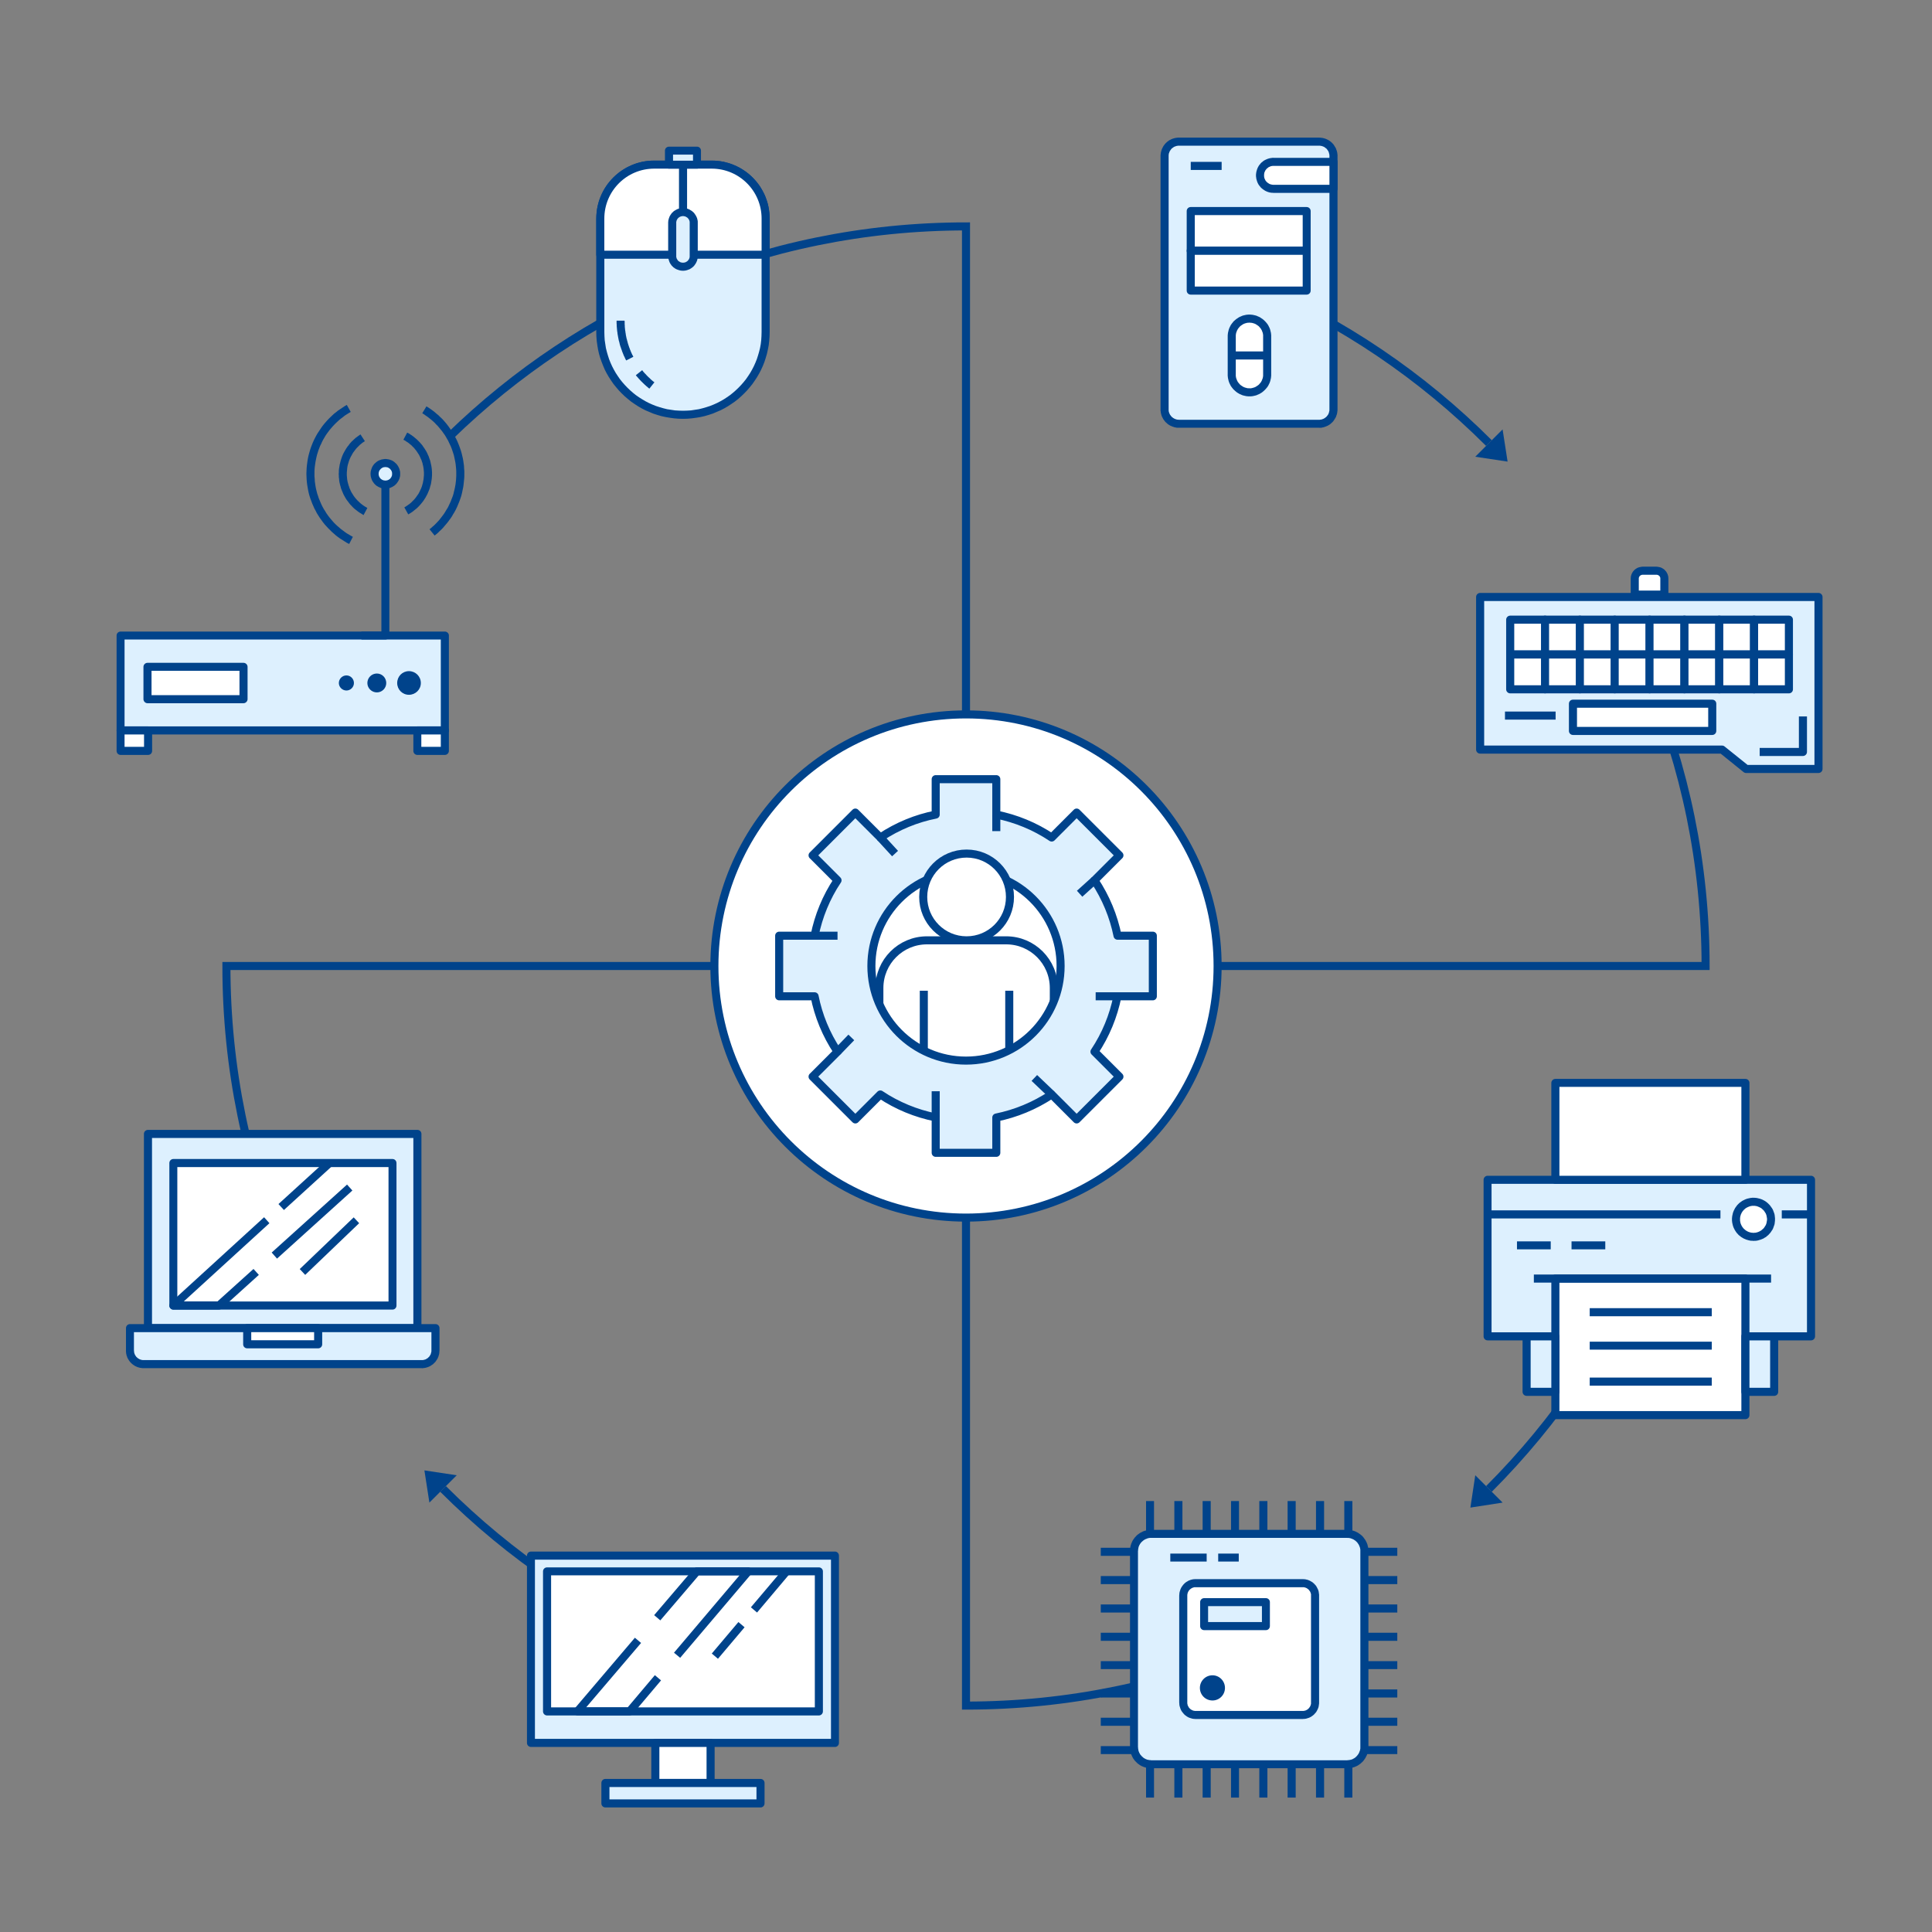 <?xml version="1.0" encoding="UTF-8"?> <!-- Creator: CorelDRAW X8 --> <svg xmlns="http://www.w3.org/2000/svg" xmlns:xlink="http://www.w3.org/1999/xlink" xml:space="preserve" width="162.56mm" height="162.56mm" version="1.1" style="shape-rendering:geometricPrecision; text-rendering:geometricPrecision; image-rendering:optimizeQuality; fill-rule:evenodd; clip-rule:evenodd" viewBox="0 0 16256 16256"><rect x="0" y="0" width="16256" height="16256" fill="#808080" stroke="none"/> <defs> <style type="text/css"> <![CDATA[ .str0 {stroke:#00438B;stroke-width:67.73} .str1 {stroke:#00438B;stroke-width:67.73;stroke-linejoin:round} .str2 {stroke:#00438B;stroke-width:67.73;stroke-linejoin:round} .str3 {stroke:#00438B;stroke-width:67.73;stroke-linejoin:round} .fil0 {fill:none} .fil5 {fill:none;fill-rule:nonzero} .fil1 {fill:white} .fil2 {fill:#00438B;fill-rule:nonzero} .fil3 {fill:#DDF0FE;fill-rule:nonzero} .fil6 {fill:white;fill-rule:nonzero} .fil4 {fill:white;fill-rule:nonzero} ]]> </style> </defs> <g id="_artboard">  <g id="_526299740416"> <path class="fil0 str0" d="M3728 12528c563,563 1233,1019 1978,1334m6822 -1334c563,-563 1019,-1233 1334,-1978m-1334 -6822c-563,-563 -1233,-1019 -1978,-1334m-8156 8156c-315,-744 -489,-1563 -489,-2422l4106 0m7851 -2422c315,744 489,1563 489,2422l-4106 0m-6458 -4459c551,-536 1200,-971 1919,-1275 744,-315 1563,-489 2422,-489l0 4106m2422 7851c-744,315 -1563,489 -2422,489l0 -4106"></path> <path class="fil1 str0" d="M8128 6011c-585,0 -1114,237 -1497,620 -383,383 -620,913 -620,1497 0,584 237,1114 620,1497 383,383 912,620 1497,620 584,0 1114,-237 1497,-620 383,-383 620,-913 620,-1497 0,-584 -237,-1114 -620,-1497 -383,-383 -913,-620 -1497,-620z"></path> </g> <g id="_526299739488"> <polygon class="fil2" points="3571,12372 3613,12643 3843,12413 "></polygon> <polygon class="fil2" points="12372,12685 12413,12413 12643,12643 "></polygon> <polygon class="fil2" points="12685,3884 12413,3843 12643,3613 "></polygon> </g> <g id="_526299734496"> <path class="fil3 str1" d="M9700 8383l0 -510 -297 0c-33,-162 -97,-320 -194,-466l210 -210 -360 -360 -210 210c-142,-95 -301,-160 -466,-193l0 -298 -510 0 0 298c-162,32 -320,96 -466,193l-210 -210 -360 360 210 210c-95,142 -160,301 -193,466l-298 0 0 510 298 0c32,162 96,320 193,466l-210 210 360 360 210 -210c142,95 301,160 466,193l0 298 510 0 0 -297c162,-33 320,-97 466,-194l210 210 360 -360 -210 -210c95,-142 160,-301 193,-466l298 0z"></path> <path class="fil4 str1" d="M8128 7332c440,0 796,356 796,796 0,440 -356,796 -796,796 -440,0 -796,-356 -796,-796 0,-440 356,-796 796,-796z"></path> <path class="fil5 str1" d="M8867 8425l0 -112c0,-221 -179,-401 -401,-401l-666 0c-222,0 -401,180 -401,401l0 135"></path> <line class="fil5 str1" x1="8492" y1="8836" x2="8492" y2="8336"></line> <line class="fil5 str1" x1="7773" y1="8838" x2="7773" y2="8336"></line> <path class="fil4 str1" d="M8498 7547c0,202 -163,365 -365,365 -202,0 -365,-163 -365,-365 0,-202 163,-365 365,-365 202,0 365,163 365,365z"></path> <line class="fil5 str1" x1="8383" y1="6854" x2="8383" y2="6993"></line> <line class="fil5 str1" x1="9209" y1="7407" x2="9084" y2="7520"></line> <line class="fil5 str1" x1="9402" y1="8383" x2="9219" y2="8383"></line> <line class="fil5 str1" x1="8849" y1="9209" x2="8703" y2="9070"></line> <line class="fil5 str1" x1="7873" y1="9402" x2="7873" y2="9182"></line> <line class="fil5 str1" x1="7047" y1="8849" x2="7163" y2="8729"></line> <line class="fil5 str1" x1="6854" y1="7873" x2="7047" y2="7873"></line> <line class="fil5 str1" x1="7407" y1="7047" x2="7531" y2="7182"></line> </g> <g id="_526299705568"> <g> <g> <polygon class="fil3" points="1015,6146 3743,6146 3743,5347 1015,5347 "></polygon> <path id="1" class="fil2" d="M3743 6180l-2728 0 0 -68 2728 0 34 34 -34 34zm0 -68c18,0 34,15 34,34 0,18 -16,34 -34,34l0 -68zm34 -765l0 799 -68 0 0 -799 34 -33 34 33zm-68 0c0,-18 15,-33 34,-33 18,0 34,15 34,33l-68 0zm-2694 -33l2728 0 0 67 -2728 0 -34 -34 34 -33zm0 67c-19,0 -34,-15 -34,-34 0,-18 15,-33 34,-33l0 67zm-34 765l0 -799 67 0 0 799 -33 34 -34 -34zm67 0c0,18 -15,34 -33,34 -19,0 -34,-16 -34,-34l67 0z"></path> </g> <path class="fil2" d="M3541 5747c0,55 -45,99 -100,99 -55,0 -99,-44 -99,-99 0,-56 44,-100 99,-100 55,0 100,44 100,100zm-563 0c0,34 -28,63 -63,63 -35,0 -64,-29 -64,-63 0,-35 29,-64 64,-64 35,0 63,29 63,64zm272 0c0,43 -35,79 -79,79 -44,0 -80,-36 -80,-79 0,-44 36,-80 80,-80 44,0 79,36 79,80z"></path> <g> <path class="fil2" d="M3243 5381l-202 0 0 -67 202 0 33 33 -33 34zm0 -67c18,0 33,15 33,33 0,19 -15,34 -33,34l0 -67zm33 -1237l0 1270 -67 0 0 -1270 67 0z"></path> </g> <g> <polygon class="fil4" points="1241,5883 2049,5883 2049,5611 1241,5611 "></polygon> <path id="1" class="fil2" d="M2049 5917l-808 0 0 -68 808 0 34 34 -34 34zm0 -68c18,0 34,15 34,34 0,18 -16,34 -34,34l0 -68zm34 -238l0 272 -68 0 0 -272 34 -34 34 34zm-68 0c0,-19 15,-34 34,-34 18,0 34,15 34,34l-68 0zm-774 -34l808 0 0 67 -808 0 -34 -33 34 -34zm0 67c-18,0 -34,-15 -34,-33 0,-19 16,-34 34,-34l0 67zm-34 239l0 -272 68 0 0 272 -34 34 -34 -34zm68 0c0,18 -15,34 -34,34 -18,0 -34,-16 -34,-34l68 0z"></path> </g> <g> <path class="fil3" d="M3333 3987c0,50 -40,90 -90,90 -51,0 -91,-40 -91,-90 0,-50 40,-91 91,-91 50,0 90,41 90,91z"></path> <path id="1" class="fil2" d="M3243 4111l0 -67 0 0 3 -1 2 0 3 0 3 -1 3 0 3 -1 2 -1 3 -1 2 -1 3 -1 2 -2 2 -1 3 -2 2 -1 2 -2 2 -2 2 -2 1 -2 2 -2 2 -3 1 -2 2 -2 1 -3 1 -2 1 -3 1 -2 1 -3 0 -3 1 -3 0 -2 0 -3 0 -3 68 0 0 6 0 6 -1 7 -1 6 -2 6 -1 6 -2 6 -3 5 -2 6 -3 5 -3 5 -3 5 -4 5 -3 5 -4 4 -4 5 -5 4 -4 4 -5 4 -5 3 -5 3 -5 3 -5 3 -6 2 -6 3 -5 2 -6 1 -6 2 -7 1 -6 1 -6 0 -6 0 0 0zm0 0c-19,0 -34,-15 -34,-34 0,-18 15,-33 34,-33l0 67zm-125 -124l68 0 0 0 0 3 0 3 0 2 1 3 1 3 0 3 1 2 1 3 1 2 2 3 1 2 1 2 2 3 2 2 2 2 1 2 2 2 2 2 3 1 2 2 2 1 3 2 2 1 2 1 3 1 3 1 2 1 3 0 3 1 3 0 3 0 3 1 0 67 -7 0 -6 0 -6 -1 -6 -1 -7 -2 -5 -1 -6 -2 -6 -3 -5 -2 -6 -3 -5 -3 -5 -3 -5 -3 -5 -4 -4 -4 -5 -4 -4 -5 -4 -4 -3 -5 -4 -5 -3 -5 -3 -5 -3 -5 -2 -6 -2 -5 -2 -6 -2 -6 -1 -6 -2 -6 0 -7 -1 -6 0 -6 0 0zm0 0c0,-19 15,-34 34,-34 19,0 34,15 34,34l-68 0zm125 -125l0 68 0 0 -3 0 -3 0 -3 1 -3 0 -3 1 -2 0 -3 1 -3 1 -2 1 -2 2 -3 1 -2 2 -2 1 -3 2 -2 2 -2 2 -1 2 -2 2 -2 2 -2 2 -1 2 -1 3 -2 2 -1 3 -1 2 -1 3 0 3 -1 2 -1 3 0 3 0 3 0 3 -68 0 0 -7 1 -6 0 -6 2 -6 1 -6 2 -6 2 -6 2 -6 2 -5 3 -6 3 -5 3 -5 4 -5 3 -5 4 -4 4 -4 5 -4 4 -4 5 -4 5 -4 5 -3 5 -3 6 -3 5 -2 6 -2 6 -2 5 -2 7 -1 6 -1 6 -1 6 -1 7 0 0 0zm0 0c18,0 33,15 33,34 0,19 -15,34 -33,34l0 -68zm124 125l-68 0 0 0 0 -3 0 -3 0 -3 -1 -3 0 -2 -1 -3 -1 -3 -1 -2 -1 -3 -1 -2 -2 -3 -1 -2 -2 -2 -2 -2 -1 -2 -2 -2 -2 -2 -2 -2 -2 -2 -3 -1 -2 -2 -2 -1 -3 -2 -2 -1 -3 -1 -2 -1 -3 0 -3 -1 -3 0 -3 -1 -2 0 -3 0 0 -68 6 0 6 1 6 1 7 1 6 1 6 2 5 2 6 2 6 2 5 3 5 3 5 3 5 4 5 4 4 4 5 4 4 4 4 4 3 5 4 5 3 5 3 5 3 6 2 5 3 6 2 6 1 6 2 6 1 6 1 6 0 6 0 7 0 0zm0 0c0,18 -15,34 -34,34 -18,0 -34,-16 -34,-34l68 0z"></path> </g> <g> <path class="fil2" d="M3635 3987l-68 0 0 0 0 -12 -1 -11 -1 -12 -1 -11 -2 -11 -2 -11 -3 -11 -2 -11 -4 -11 -3 -10 -4 -10 -5 -10 -4 -10 -5 -10 -5 -10 -6 -9 -6 -9 -6 -9 -6 -9 -7 -8 -7 -9 -7 -8 -8 -7 -7 -8 -8 -7 -9 -7 -8 -7 -9 -6 -9 -6 -9 -6 -9 -6 -10 -5 32 -60 12 6 11 7 11 7 11 8 10 7 10 9 10 8 10 9 9 9 9 9 9 10 9 10 8 10 7 11 8 11 7 11 7 11 6 11 6 12 5 12 6 12 4 13 5 13 4 12 3 13 3 14 3 13 2 13 2 14 1 14 1 14 0 14 0 0zm0 0c0,18 -15,34 -34,34 -19,0 -34,-16 -34,-34l68 0zm-200 341l-33 -59 9 -5 9 -6 9 -6 8 -6 9 -6 8 -7 8 -7 7 -7 8 -8 7 -7 7 -8 7 -9 6 -8 6 -9 6 -8 6 -9 5 -10 5 -9 4 -10 5 -9 4 -10 4 -10 3 -10 3 -11 3 -10 2 -11 2 -11 2 -11 1 -11 1 -11 1 -11 0 -11 68 0 0 13 -1 14 -1 13 -2 14 -2 13 -2 13 -3 13 -4 12 -3 13 -4 12 -5 12 -5 12 -5 12 -6 12 -6 11 -6 11 -7 11 -7 11 -7 10 -8 10 -8 10 -9 10 -8 9 -9 9 -9 9 -10 8 -10 8 -10 8 -10 8 -11 7 -11 7 -11 6z"></path> </g> <g> <path class="fil2" d="M2850 3987l68 0 0 0 0 11 1 12 1 11 1 12 2 11 2 11 3 11 3 10 3 11 4 10 3 11 5 10 4 10 5 10 5 9 6 9 6 10 6 9 6 8 7 9 7 8 7 8 8 8 8 7 8 8 8 7 8 6 9 7 9 6 9 6 9 5 10 6 -32 60 -11 -7 -11 -7 -12 -7 -10 -7 -11 -8 -10 -8 -10 -8 -10 -9 -9 -9 -9 -10 -9 -9 -8 -10 -8 -11 -8 -10 -8 -11 -7 -11 -6 -11 -7 -12 -6 -12 -5 -12 -5 -12 -5 -12 -5 -13 -3 -13 -4 -13 -3 -13 -3 -13 -2 -14 -1 -14 -2 -13 0 -14 -1 -14 0 0zm0 0c0,-19 16,-34 34,-34 19,0 34,15 34,34l-68 0zm183 -332l37 57 -9 6 -8 5 -8 6 -8 7 -8 6 -7 7 -7 7 -7 7 -7 7 -7 8 -6 8 -6 8 -6 8 -6 8 -5 9 -5 9 -5 9 -5 9 -4 9 -4 9 -4 10 -3 9 -3 10 -3 10 -3 10 -2 10 -2 11 -1 10 -1 11 -1 10 -1 11 0 11 -68 0 1 -13 0 -13 1 -13 2 -13 2 -12 2 -13 3 -12 3 -12 3 -12 4 -12 4 -12 4 -11 5 -12 5 -11 6 -11 6 -11 6 -10 6 -10 7 -11 7 -9 8 -10 7 -10 8 -9 8 -9 9 -8 9 -9 9 -8 9 -8 10 -7 9 -7 10 -7 10 -7z"></path> </g> <g> <path class="fil2" d="M2578 3987l68 0 0 0 0 21 2 22 1 21 3 21 3 20 4 21 5 20 5 20 7 20 6 19 8 19 8 19 8 18 9 18 10 18 11 17 10 17 12 17 12 16 13 16 13 15 13 15 14 14 15 14 15 13 15 13 16 12 16 12 17 12 17 10 17 10 18 10 -31 60 -20 -10 -19 -12 -19 -12 -19 -12 -18 -13 -18 -14 -17 -15 -16 -14 -16 -16 -16 -16 -15 -16 -15 -17 -14 -18 -13 -18 -13 -18 -12 -19 -12 -19 -10 -20 -11 -20 -9 -21 -9 -20 -8 -22 -8 -21 -7 -22 -6 -22 -5 -23 -4 -23 -4 -23 -3 -23 -2 -24 -1 -23 -1 -24 0 0zm0 0c0,-19 15,-34 34,-34 19,0 34,15 34,34l-68 0zm340 -580l33 59 -17 10 -16 10 -17 11 -15 12 -16 12 -15 12 -14 13 -14 13 -14 14 -13 14 -13 15 -13 15 -11 15 -12 16 -11 16 -10 17 -10 17 -9 17 -8 18 -9 18 -7 18 -7 18 -6 19 -6 19 -5 20 -4 19 -4 20 -3 20 -3 21 -2 20 -1 21 0 21 -68 0 1 -24 1 -23 2 -22 3 -23 3 -22 4 -22 5 -22 6 -22 6 -21 7 -21 8 -21 8 -20 9 -20 10 -20 10 -19 11 -19 12 -18 12 -18 12 -18 13 -17 14 -17 14 -16 15 -16 15 -15 16 -15 16 -15 17 -13 17 -14 18 -12 18 -12 18 -12 19 -11z"></path> </g> <g> <path class="fil2" d="M3907 3987l-68 0 0 0 0 -20 -1 -20 -2 -20 -2 -20 -3 -19 -4 -20 -4 -19 -4 -18 -6 -19 -6 -18 -6 -18 -7 -18 -8 -17 -8 -17 -8 -17 -10 -17 -9 -16 -10 -16 -11 -15 -11 -16 -12 -14 -12 -15 -12 -14 -13 -13 -13 -14 -14 -13 -14 -12 -15 -12 -14 -11 -16 -11 -15 -11 -16 -10 35 -58 18 11 17 12 17 12 17 13 16 14 16 13 15 15 15 14 14 15 14 16 13 16 13 17 12 17 12 17 11 18 11 18 10 18 10 19 9 19 8 19 8 20 7 20 7 20 6 21 5 21 5 21 4 22 3 21 3 22 1 22 2 22 0 23 0 0zm0 0c0,18 -15,34 -34,34 -19,0 -34,-16 -34,-34l68 0zm-250 519l-43 -53 13 -10 12 -11 13 -11 11 -11 12 -12 11 -12 11 -12 10 -13 10 -13 10 -13 10 -14 9 -14 8 -14 9 -14 8 -14 7 -15 7 -15 7 -15 6 -16 6 -15 6 -16 5 -16 4 -17 4 -16 4 -17 3 -16 3 -17 2 -17 2 -18 1 -17 1 -18 0 -17 68 0 0 19 -1 20 -2 19 -2 19 -2 19 -3 19 -4 19 -4 19 -4 18 -5 18 -6 18 -6 17 -7 18 -7 17 -7 17 -8 17 -8 16 -9 16 -10 16 -9 16 -10 15 -11 15 -11 15 -11 14 -12 14 -12 14 -12 14 -13 13 -13 12 -13 13 -14 12 -14 11z"></path> </g> <g> <polygon class="fil4" points="1015,6318 1246,6318 1246,6146 1015,6146 "></polygon> <path id="1" class="fil2" d="M1246 6352l-231 0 0 -68 231 0 34 34 -34 34zm0 -68c19,0 34,15 34,34 0,19 -15,34 -34,34l0 -68zm34 -138l0 172 -68 0 0 -172 34 -34 34 34zm-68 0c0,-19 15,-34 34,-34 19,0 34,15 34,34l-68 0zm-197 -34l231 0 0 68 -231 0 -34 -34 34 -34zm0 68c-19,0 -34,-16 -34,-34 0,-19 15,-34 34,-34l0 68zm-34 138l0 -172 67 0 0 172 -33 34 -34 -34zm67 0c0,19 -15,34 -33,34 -19,0 -34,-15 -34,-34l67 0z"></path> </g> <g> <polygon class="fil4" points="3511,6318 3743,6318 3743,6146 3511,6146 "></polygon> <path id="1" class="fil2" d="M3743 6352l-232 0 0 -68 232 0 34 34 -34 34zm0 -68c18,0 34,15 34,34 0,19 -16,34 -34,34l0 -68zm34 -138l0 172 -68 0 0 -172 34 -34 34 34zm-68 0c0,-19 15,-34 34,-34 18,0 34,15 34,34l-68 0zm-198 -34l232 0 0 68 -232 0 -33 -34 33 -34zm0 68c-18,0 -33,-16 -33,-34 0,-19 15,-34 33,-34l0 68zm-33 138l0 -172 67 0 0 172 -34 34 -33 -34zm67 0c0,19 -15,34 -34,34 -18,0 -33,-15 -33,-34l67 0z"></path> </g> </g> <g> <g> <polygon class="fil3" points="3512,9541 1245,9541 1245,11175 3512,11175 "></polygon> <path id="1" class="fil2" d="M1245 9507l2267 0 0 68 -2267 0 -34 -34 34 -34zm0 68c-19,0 -34,-15 -34,-34 0,-19 15,-34 34,-34l0 68zm-34 1600l0 -1634 68 0 0 1634 -34 34 -34 -34zm68 0c0,18 -15,34 -34,34 -19,0 -34,-16 -34,-34l68 0zm2233 34l-2267 0 0 -68 2267 0 34 34 -34 34zm0 -68c19,0 34,15 34,34 0,18 -15,34 -34,34l0 -68zm34 -1600l0 1634 -68 0 0 -1634 34 -34 34 34zm-68 0c0,-19 16,-34 34,-34 19,0 34,15 34,34l-68 0z"></path> </g> <g> <path class="fil3" d="M3549 11478l-2341 0c-63,0 -114,-51 -114,-115l0 -188 2570 0 0 188c0,64 -52,115 -115,115z"></path> <path id="1" class="fil2" d="M1208 11444l2341 0 0 68 -2341 0 0 0 0 -68zm0 68c-18,0 -34,-15 -34,-34 0,-19 16,-34 34,-34l0 68zm-148 -149l67 0 0 0 1 4 0 5 0 4 1 4 1 3 1 4 1 4 2 4 1 3 2 4 2 3 2 3 3 4 2 3 2 3 3 2 3 3 3 3 3 2 3 2 3 2 4 2 3 2 4 2 4 1 3 1 4 2 4 0 4 1 4 1 4 0 4 0 0 68 -7 0 -8 -1 -7 -1 -8 -1 -7 -2 -7 -2 -7 -2 -7 -3 -6 -3 -7 -3 -6 -4 -6 -4 -6 -4 -5 -4 -6 -5 -5 -5 -5 -5 -4 -5 -5 -6 -4 -6 -4 -6 -3 -6 -4 -6 -3 -7 -2 -7 -3 -7 -2 -7 -1 -7 -2 -7 0 -8 -1 -7 0 -8 0 0zm0 0c0,-18 15,-34 34,-34 18,0 33,16 33,34l-67 0zm67 -188l0 188 -67 0 0 -188 34 -34 33 34zm-67 0c0,-19 15,-34 34,-34 18,0 33,15 33,34l-67 0zm2604 34l-2570 0 0 -68 2570 0 34 34 -34 34zm0 -68c19,0 34,15 34,34 0,18 -15,34 -34,34l0 -68zm-34 222l0 -188 68 0 0 188 0 0 -68 0zm68 0c0,19 -15,34 -34,34 -19,0 -34,-15 -34,-34l68 0zm-149 149l0 -68 0 0 4 0 4 0 4 -1 4 -1 4 0 4 -2 4 -1 4 -1 3 -2 4 -2 3 -2 3 -2 3 -2 4 -2 2 -3 3 -3 3 -2 2 -3 3 -3 2 -4 2 -3 2 -3 2 -4 2 -3 1 -4 1 -4 1 -4 1 -3 1 -4 1 -4 0 -5 0 -4 68 0 -1 8 0 7 -1 8 -1 7 -2 7 -2 7 -2 7 -3 7 -3 7 -3 6 -4 6 -4 6 -4 6 -4 6 -5 5 -5 5 -5 5 -5 5 -6 4 -6 4 -6 4 -6 4 -6 3 -7 3 -7 3 -7 2 -7 2 -7 2 -7 1 -8 1 -7 1 -8 0 0 0zm0 0c-19,0 -34,-15 -34,-34 0,-19 15,-34 34,-34l0 68z"></path> </g> <g> <polygon class="fil4" points="2080,11311 2677,11311 2677,11175 2080,11175 "></polygon> <path id="1" class="fil2" d="M2677 11345l-597 0 0 -68 597 0 34 34 -34 34zm0 -68c19,0 34,15 34,34 0,19 -15,34 -34,34l0 -68zm34 -102l0 136 -68 0 0 -136 34 -34 34 34zm-68 0c0,-19 16,-34 34,-34 19,0 34,15 34,34l-68 0zm-563 -34l597 0 0 68 -597 0 -34 -34 34 -34zm0 68c-19,0 -34,-16 -34,-34 0,-19 15,-34 34,-34l0 68zm-34 102l0 -136 68 0 0 136 -34 34 -34 -34zm68 0c0,19 -15,34 -34,34 -19,0 -34,-15 -34,-34l68 0z"></path> </g> <g> <polygon class="fil4" points="3303,9786 3303,10985 1459,10985 1459,9786 "></polygon> <path id="1" class="fil2" d="M3269 10985l0 -1199 67 0 0 1199 -33 34 -34 -34zm67 0c0,19 -15,34 -33,34 -19,0 -34,-15 -34,-34l67 0zm-1877 -34l1844 0 0 68 -1844 0 -34 -34 34 -34zm0 68c-19,0 -34,-15 -34,-34 0,-19 15,-34 34,-34l0 68zm33 -1233l0 1199 -67 0 0 -1199 34 -34 33 34zm-67 0c0,-19 15,-34 34,-34 18,0 33,15 33,34l-67 0zm1878 34l-1844 0 0 -68 1844 0 33 34 -33 34zm0 -68c18,0 33,15 33,34 0,18 -15,34 -33,34l0 -68z"></path> </g> <g> <polygon class="fil2" points="2965,10017 2331,10590 2286,10539 2920,9967 "></polygon> </g> <g> <path class="fil2" d="M1436 10960l786 -718 45 50 -786 718 -22 9 -23 -59zm45 50c-13,13 -35,12 -47,-2 -13,-14 -12,-35 2,-48l45 50zm361 9l-383 0 0 -68 383 0 23 59 -23 9zm0 -68c19,0 34,15 34,34 0,19 -15,34 -34,34l0 -68zm336 -224l-313 283 -46 -50 314 -283 45 50z"></path> </g> <g> <polygon class="fil2" points="2343,10131 2749,9761 2795,9811 2389,10181 "></polygon> </g> <g> <polygon class="fil2" points="2522,10678 2976,10243 3022,10292 2568,10727 "></polygon> </g> </g> <g> <g> <polygon class="fil3" points="4468,14665 7026,14665 7026,13089 4468,13089 "></polygon> <path id="1" class="fil2" d="M7026 14699l-2558 0 0 -68 2558 0 33 34 -33 34zm0 -68c18,0 33,16 33,34 0,19 -15,34 -33,34l0 -68zm33 -1542l0 1576 -67 0 0 -1576 34 -34 33 34zm-67 0c0,-18 15,-34 34,-34 18,0 33,16 33,34l-67 0zm-2524 -34l2558 0 0 68 -2558 0 -34 -34 34 -34zm0 68c-19,0 -34,-15 -34,-34 0,-18 15,-34 34,-34l0 68zm-34 1542l0 -1576 67 0 0 1576 -33 34 -34 -34zm67 0c0,19 -15,34 -33,34 -19,0 -34,-15 -34,-34l67 0z"></path> </g> <g> <polygon class="fil4" points="4603,14400 6890,14400 6890,13222 4603,13222 "></polygon> <path id="1" class="fil2" d="M6890 14434l-2287 0 0 -68 2287 0 34 34 -34 34zm0 -68c19,0 34,15 34,34 0,18 -15,34 -34,34l0 -68zm34 -1144l0 1178 -68 0 0 -1178 34 -34 34 34zm-68 0c0,-19 15,-34 34,-34 19,0 34,15 34,34l-68 0zm-2253 -34l2287 0 0 67 -2287 0 -34 -33 34 -34zm0 67c-19,0 -34,-15 -34,-33 0,-19 15,-34 34,-34l0 67zm-34 1145l0 -1178 68 0 0 1178 -34 34 -34 -34zm68 0c0,18 -15,34 -34,34 -19,0 -34,-16 -34,-34l68 0z"></path> </g> <g> <polygon class="fil4" points="5514,15002 5979,15002 5979,14665 5514,14665 "></polygon> <path id="1" class="fil2" d="M5979 15036l-465 0 0 -68 465 0 34 34 -34 34zm0 -68c19,0 34,15 34,34 0,18 -15,34 -34,34l0 -68zm34 -303l0 337 -68 0 0 -337 34 -34 34 34zm-68 0c0,-18 16,-34 34,-34 19,0 34,16 34,34l-68 0zm-431 -34l465 0 0 68 -465 0 -34 -34 34 -34zm0 68c-19,0 -34,-15 -34,-34 0,-18 15,-34 34,-34l0 68zm-34 303l0 -337 68 0 0 337 -34 34 -34 -34zm68 0c0,18 -15,34 -34,34 -19,0 -34,-16 -34,-34l68 0z"></path> </g> <g> <polygon class="fil3" points="5094,15174 6399,15174 6399,15002 5094,15002 "></polygon> <path id="1" class="fil2" d="M6399 15208l-1305 0 0 -68 1305 0 34 34 -34 34zm0 -68c19,0 34,15 34,34 0,19 -15,34 -34,34l0 -68zm34 -138l0 172 -68 0 0 -172 34 -34 34 34zm-68 0c0,-19 16,-34 34,-34 19,0 34,15 34,34l-68 0zm-1271 -34l1305 0 0 68 -1305 0 -34 -34 34 -34zm0 68c-19,0 -34,-16 -34,-34 0,-19 15,-34 34,-34l0 68zm-34 138l0 -172 68 0 0 172 -34 34 -34 -34zm68 0c0,19 -15,34 -34,34 -19,0 -34,-15 -34,-34l68 0z"></path> </g> <g> <path class="fil2" d="M6321 13244l-598 705 -52 -43 598 -706 26 -12 26 56zm-52 -44c12,-15 34,-16 48,-4 14,12 16,33 4,48l-52 -44zm-406 -12l432 0 0 67 -432 0 -26 -55 26 -12zm0 67c-19,0 -34,-15 -34,-33 0,-19 15,-34 34,-34l0 67zm-359 335l333 -390 52 44 -333 390 -52 -44z"></path> </g> <g> <path class="fil2" d="M4833 14378l509 -598 52 44 -510 598 -25 12 -26 -56zm51 44c-12,14 -33,16 -47,3 -15,-12 -16,-33 -4,-47l51 44zm413 12l-438 0 0 -68 438 0 26 56 -26 12zm0 -68c19,0 34,15 34,34 0,18 -15,34 -34,34l0 -68zm265 -227l-239 283 -52 -44 239 -283 52 44z"></path> </g> <g> <polygon class="fil2" points="5989,13913 6213,13648 6265,13692 6041,13957 "></polygon> </g> <g> <polygon class="fil2" points="6318,13524 6592,13200 6644,13243 6370,13568 "></polygon> </g> </g> <g> <g> <path class="fil3" d="M11336 14844l-1650 0c-80,0 -144,-64 -144,-144l0 -1650c0,-79 64,-144 144,-144l1650 0c79,0 144,65 144,144l0 1650c0,80 -65,144 -144,144z"></path> <path id="1" class="fil2" d="M9686 14811l1650 0 0 67 -1650 0 0 0 0 -67zm0 67c-19,0 -34,-15 -34,-34 0,-18 15,-33 34,-33l0 67zm-178 -178l67 0 0 0 1 6 0 6 1 5 1 6 1 5 1 5 2 5 2 5 2 5 3 5 2 4 3 5 3 4 4 4 3 4 4 4 4 4 4 3 4 4 4 3 5 3 4 2 5 3 5 2 5 2 5 2 5 1 5 1 6 1 5 1 6 0 6 1 0 67 -9 0 -9 -1 -9 -1 -9 -1 -9 -2 -8 -3 -8 -2 -9 -4 -8 -3 -7 -4 -8 -4 -7 -5 -7 -5 -7 -5 -6 -6 -6 -6 -6 -6 -6 -6 -5 -7 -5 -7 -5 -7 -4 -8 -4 -8 -3 -7 -4 -9 -2 -8 -3 -8 -2 -9 -1 -9 -1 -9 -1 -9 0 -9 0 0zm0 0c0,-18 15,-34 34,-34 18,0 33,16 33,34l-67 0zm67 -1650l0 1650 -67 0 0 -1650 0 0 67 0zm-67 0c0,-18 15,-34 34,-34 18,0 33,16 33,34l-67 0zm178 -178l0 68 0 0 -6 0 -6 0 -5 1 -6 1 -5 1 -5 2 -5 2 -5 2 -5 2 -5 2 -4 3 -5 3 -4 3 -4 3 -4 4 -4 3 -4 4 -3 4 -4 4 -3 5 -3 4 -2 5 -3 4 -2 5 -2 5 -2 5 -1 6 -1 5 -1 5 -1 6 0 6 -1 5 -67 0 0 -9 1 -9 1 -9 1 -9 2 -8 3 -9 2 -8 4 -8 3 -8 4 -8 4 -7 5 -7 5 -7 5 -7 6 -6 6 -7 6 -6 6 -5 7 -5 7 -5 7 -5 8 -4 8 -4 7 -4 8 -3 9 -3 8 -2 9 -2 9 -2 9 -1 9 -1 9 0 0 0zm0 0c18,0 34,15 34,34 0,19 -16,34 -34,34l0 -68zm1650 68l-1650 0 0 -68 1650 0 0 0 0 68zm0 -68c18,0 34,15 34,34 0,19 -16,34 -34,34l0 -68zm178 178l-68 0 0 0 0 -5 0 -6 -1 -6 -1 -5 -1 -5 -2 -6 -2 -5 -2 -5 -2 -5 -2 -4 -3 -5 -3 -4 -3 -5 -3 -4 -4 -4 -3 -4 -4 -3 -4 -4 -4 -3 -5 -3 -4 -3 -5 -3 -4 -2 -5 -2 -5 -2 -5 -2 -6 -2 -5 -1 -5 -1 -6 -1 -6 0 -5 0 0 -68 9 0 9 1 9 1 9 2 8 2 9 2 8 3 8 3 8 4 8 4 7 4 7 5 7 5 7 5 6 5 7 6 6 7 5 6 5 7 5 7 5 7 4 7 4 8 4 8 3 8 3 8 2 9 2 8 2 9 1 9 1 9 0 9 0 0zm0 0c0,19 -15,34 -34,34 -19,0 -34,-15 -34,-34l68 0zm-68 1650l0 -1650 68 0 0 1650 0 0 -68 0zm68 0c0,19 -15,34 -34,34 -19,0 -34,-15 -34,-34l68 0zm-178 178l0 -67 0 0 5 -1 6 0 6 -1 5 -1 5 -1 6 -1 5 -2 5 -2 5 -2 4 -3 5 -2 4 -3 5 -3 4 -4 4 -3 4 -4 3 -4 4 -4 3 -4 3 -4 3 -5 3 -4 2 -5 2 -5 2 -5 2 -5 2 -5 1 -5 1 -6 1 -5 0 -6 0 -6 68 0 0 9 -1 9 -1 9 -2 9 -2 9 -2 8 -3 8 -3 9 -4 7 -4 8 -4 8 -5 7 -5 7 -5 7 -5 6 -6 6 -7 6 -6 6 -7 5 -7 5 -7 5 -7 4 -8 4 -8 3 -8 4 -8 2 -9 3 -8 2 -9 1 -9 1 -9 1 -9 0 0 0zm0 0c-19,0 -34,-15 -34,-34 0,-18 15,-33 34,-33l0 67z"></path> </g> <g> <path class="fil4" d="M10961 14430l-901 0c-57,0 -104,-47 -104,-104l0 -901c0,-58 47,-104 104,-104l901 0c58,0 104,46 104,104l0 901c0,57 -46,104 -104,104z"></path> <path id="1" class="fil2" d="M10060 14396l901 0 0 68 -901 0 0 0 0 -68zm0 68c-19,0 -34,-16 -34,-34 0,-19 15,-34 34,-34l0 68zm-138 -138l68 0 0 0 0 3 0 4 1 4 1 3 0 3 1 4 1 3 2 3 1 3 2 3 1 3 2 3 2 3 2 2 2 3 3 2 2 3 3 2 2 2 3 2 3 2 3 1 3 2 3 1 3 2 3 1 4 1 3 0 3 1 4 1 3 0 4 0 0 68 -7 -1 -7 0 -7 -1 -7 -1 -6 -2 -7 -2 -6 -2 -7 -2 -6 -3 -6 -3 -5 -3 -6 -4 -5 -4 -6 -4 -5 -4 -4 -5 -5 -5 -4 -5 -4 -5 -4 -5 -4 -6 -3 -5 -3 -6 -3 -7 -2 -6 -2 -6 -2 -7 -2 -6 -1 -7 -1 -7 0 -7 -1 -7 0 0zm0 0c0,-19 16,-34 34,-34 19,0 34,15 34,34l-68 0zm68 -901l0 901 -68 0 0 -901 0 0 68 0zm-68 0c0,-19 16,-34 34,-34 19,0 34,15 34,34l-68 0zm138 -138l0 68 0 0 -4 0 -3 0 -4 0 -3 1 -3 1 -4 1 -3 1 -3 1 -3 2 -3 1 -3 2 -3 2 -3 2 -2 2 -3 2 -2 2 -3 3 -2 2 -2 3 -2 3 -2 2 -1 3 -2 3 -1 3 -2 4 -1 3 -1 3 0 3 -1 4 -1 3 0 4 0 4 -68 0 1 -7 0 -7 1 -7 1 -7 2 -7 2 -6 2 -7 2 -6 3 -6 3 -6 3 -6 4 -5 4 -6 4 -5 4 -5 5 -5 4 -4 5 -5 6 -4 5 -4 6 -3 5 -3 6 -4 6 -2 7 -3 6 -2 7 -2 6 -1 7 -2 7 0 7 -1 7 0 0 0zm0 0c19,0 34,15 34,34 0,18 -15,34 -34,34l0 -68zm901 68l-901 0 0 -68 901 0 0 0 0 68zm0 -68c19,0 34,15 34,34 0,18 -15,34 -34,34l0 -68zm138 138l-68 0 0 0 0 -4 0 -4 0 -3 -1 -4 -1 -3 -1 -3 -1 -3 -1 -4 -2 -3 -1 -3 -2 -3 -2 -2 -2 -3 -2 -3 -2 -2 -2 -3 -3 -2 -2 -2 -3 -2 -3 -2 -2 -2 -3 -2 -3 -1 -3 -2 -4 -1 -3 -1 -3 -1 -4 -1 -3 -1 -3 0 -4 0 -4 0 0 -68 7 0 7 1 7 0 7 2 7 1 6 2 7 2 6 3 6 2 6 4 6 3 5 3 6 4 5 4 5 5 5 4 4 5 5 5 4 5 4 6 3 5 3 6 3 6 3 6 3 6 2 7 2 6 1 7 1 7 1 7 1 7 0 7 0 0zm0 0c0,18 -15,34 -34,34 -18,0 -34,-16 -34,-34l68 0zm-68 901l0 -901 68 0 0 901 0 0 -68 0zm68 0c0,19 -15,34 -34,34 -18,0 -34,-15 -34,-34l68 0zm-138 138l0 -68 0 0 4 0 4 0 3 -1 3 -1 4 0 3 -1 3 -1 4 -2 3 -1 3 -2 3 -1 2 -2 3 -2 3 -2 2 -2 3 -3 2 -2 2 -3 2 -2 2 -3 2 -3 2 -3 1 -3 2 -3 1 -3 1 -3 1 -4 1 -3 1 -3 0 -4 0 -4 0 -3 68 0 0 7 -1 7 -1 7 -1 7 -1 6 -2 7 -2 6 -3 6 -3 7 -3 6 -3 5 -3 6 -4 5 -4 5 -5 5 -4 5 -5 5 -5 4 -5 4 -6 4 -5 4 -6 3 -6 3 -6 3 -6 2 -7 2 -6 2 -7 2 -7 1 -7 1 -7 0 -7 1 0 0zm0 0c-18,0 -34,-16 -34,-34 0,-19 16,-34 34,-34l0 68z"></path> </g> <g> <polygon class="fil2" points="11757,13091 11480,13091 11480,13023 11757,13023 "></polygon> </g> <g> <polygon class="fil2" points="11757,13329 11480,13329 11480,13261 11757,13261 "></polygon> </g> <g> <polygon class="fil2" points="11757,13568 11480,13568 11480,13500 11757,13500 "></polygon> </g> <g> <polygon class="fil2" points="11757,13806 11480,13806 11480,13738 11757,13738 "></polygon> </g> <g> <polygon class="fil2" points="11757,14044 11480,14044 11480,13977 11757,13977 "></polygon> </g> <g> <polygon class="fil2" points="11757,14283 11480,14283 11480,14215 11757,14215 "></polygon> </g> <g> <polygon class="fil2" points="11757,14521 11480,14521 11480,14453 11757,14453 "></polygon> </g> <g> <polygon class="fil2" points="11757,14759 11480,14759 11480,14692 11757,14692 "></polygon> </g> <g> <polygon class="fil2" points="9539,13091 9262,13091 9262,13023 9539,13023 "></polygon> </g> <g> <polygon class="fil2" points="9539,13329 9262,13329 9262,13261 9539,13261 "></polygon> </g> <g> <polygon class="fil2" points="9539,13568 9262,13568 9262,13500 9539,13500 "></polygon> </g> <g> <polygon class="fil2" points="9539,13806 9262,13806 9262,13738 9539,13738 "></polygon> </g> <g> <polygon class="fil2" points="9539,14044 9262,14044 9262,13977 9539,13977 "></polygon> </g> <g> <polygon class="fil2" points="9539,14283 9262,14283 9262,14215 9539,14215 "></polygon> </g> <g> <polygon class="fil2" points="9539,14521 9262,14521 9262,14453 9539,14453 "></polygon> </g> <g> <polygon class="fil2" points="9539,14759 9262,14759 9262,14692 9539,14692 "></polygon> </g> <g> <polygon class="fil2" points="11311,15125 11311,14848 11379,14848 11379,15125 "></polygon> </g> <g> <polygon class="fil2" points="11073,15125 11073,14848 11141,14848 11141,15125 "></polygon> </g> <g> <polygon class="fil2" points="10834,15125 10834,14848 10902,14848 10902,15125 "></polygon> </g> <g> <polygon class="fil2" points="10596,15125 10596,14848 10664,14848 10664,15125 "></polygon> </g> <g> <polygon class="fil2" points="10358,15125 10358,14848 10425,14848 10425,15125 "></polygon> </g> <g> <polygon class="fil2" points="10119,15125 10119,14848 10187,14848 10187,15125 "></polygon> </g> <g> <polygon class="fil2" points="9881,15125 9881,14848 9949,14848 9949,15125 "></polygon> </g> <g> <polygon class="fil2" points="9643,15125 9643,14848 9710,14848 9710,15125 "></polygon> </g> <g> <polygon class="fil2" points="11311,12907 11311,12630 11379,12630 11379,12907 "></polygon> </g> <g> <polygon class="fil2" points="11073,12907 11073,12630 11141,12630 11141,12907 "></polygon> </g> <g> <polygon class="fil2" points="10834,12907 10834,12630 10902,12630 10902,12907 "></polygon> </g> <g> <polygon class="fil2" points="10596,12907 10596,12630 10664,12630 10664,12907 "></polygon> </g> <g> <polygon class="fil2" points="10358,12907 10358,12630 10425,12630 10425,12907 "></polygon> </g> <g> <polygon class="fil2" points="10119,12907 10119,12630 10187,12630 10187,12907 "></polygon> </g> <g> <polygon class="fil2" points="9881,12907 9881,12630 9949,12630 9949,12907 "></polygon> </g> <g> <polygon class="fil2" points="9643,12907 9643,12630 9710,12630 9710,12907 "></polygon> </g> <g> <polygon class="fil3" points="10131,13682 10652,13682 10652,13480 10131,13480 "></polygon> <path id="1" class="fil2" d="M10652 13716l-521 0 0 -68 521 0 33 34 -33 34zm0 -68c18,0 33,15 33,34 0,19 -15,34 -33,34l0 -68zm33 -168l0 202 -67 0 0 -202 34 -33 33 33zm-67 0c0,-18 15,-33 34,-33 18,0 33,15 33,33l-67 0zm-487 -33l521 0 0 67 -521 0 -33 -34 33 -33zm0 67c-18,0 -33,-15 -33,-34 0,-18 15,-33 33,-33l0 67zm-33 168l0 -202 67 0 0 202 -34 34 -33 -34zm67 0c0,19 -15,34 -34,34 -18,0 -33,-15 -33,-34l67 0z"></path> </g> <g> <polygon class="fil2" points="10153,13139 9847,13139 9847,13072 10153,13072 "></polygon> </g> <g> <polygon class="fil2" points="10423,13139 10250,13139 10250,13072 10423,13072 "></polygon> </g> <path class="fil2" d="M10307 14202c0,59 -47,106 -105,106 -59,0 -106,-47 -106,-106 0,-58 47,-106 106,-106 58,0 105,48 105,106z"></path> </g> <g> <g> <polygon class="fil3" points="13087,11244 14686,11244 15238,11244 15238,9927 12517,9927 12517,11244 "></polygon> <path id="1" class="fil2" d="M14686 11278l-1599 0 0 -68 1599 0 0 0 0 68zm0 -68c19,0 34,15 34,34 0,19 -15,34 -34,34l0 -68zm552 68l-552 0 0 -68 552 0 34 34 -34 34zm0 -68c19,0 34,15 34,34 0,19 -15,34 -34,34l0 -68zm34 -1283l0 1317 -68 0 0 -1317 34 -34 34 34zm-68 0c0,-18 15,-34 34,-34 19,0 34,16 34,34l-68 0zm-2687 -34l2721 0 0 68 -2721 0 -34 -34 34 -34zm0 68c-19,0 -34,-15 -34,-34 0,-18 15,-34 34,-34l0 68zm-34 1283l0 -1317 67 0 0 1317 -33 34 -34 -34zm67 0c0,19 -15,34 -33,34 -19,0 -34,-15 -34,-34l67 0zm537 34l-570 0 0 -68 570 0 0 0 0 68zm0 -68c19,0 34,15 34,34 0,19 -15,34 -34,34l0 -68z"></path> </g> <g> <polygon class="fil4" points="13087,11907 14686,11907 14686,10758 13087,10758 "></polygon> <path id="1" class="fil2" d="M14686 11941l-1599 0 0 -68 1599 0 34 34 -34 34zm0 -68c19,0 34,16 34,34 0,19 -15,34 -34,34l0 -68zm34 -1115l0 1149 -68 0 0 -1149 34 -34 34 34zm-68 0c0,-18 15,-34 34,-34 19,0 34,16 34,34l-68 0zm-1565 -34l1599 0 0 68 -1599 0 -34 -34 34 -34zm0 68c-18,0 -34,-15 -34,-34 0,-18 16,-34 34,-34l0 68zm-34 1115l0 -1149 68 0 0 1149 -34 34 -34 -34zm68 0c0,19 -15,34 -34,34 -18,0 -34,-15 -34,-34l68 0z"></path> </g> <g> <polygon class="fil4" points="13087,9927 14686,9927 14686,9112 13087,9112 "></polygon> <path id="1" class="fil2" d="M14686 9961l-1599 0 0 -68 1599 0 34 34 -34 34zm0 -68c19,0 34,16 34,34 0,19 -15,34 -34,34l0 -68zm34 -781l0 815 -68 0 0 -815 34 -34 34 34zm-68 0c0,-19 15,-34 34,-34 19,0 34,15 34,34l-68 0zm-1565 -34l1599 0 0 67 -1599 0 -34 -33 34 -34zm0 67c-18,0 -34,-15 -34,-33 0,-19 16,-34 34,-34l0 67zm-34 782l0 -815 68 0 0 815 -34 34 -34 -34zm68 0c0,19 -15,34 -34,34 -18,0 -34,-15 -34,-34l68 0z"></path> </g> <g> <polygon class="fil2" points="14902,10792 12906,10792 12906,10724 14902,10724 "></polygon> </g> <g> <path class="fil6" d="M14902 10259c0,82 -66,148 -148,148 -81,0 -147,-66 -147,-148 0,-81 66,-147 147,-147 82,0 148,66 148,147z"></path> <path id="1" class="fil2" d="M14754 10441l0 -68 0 0 6 0 6 -1 5 0 6 -1 6 -2 5 -1 5 -2 5 -2 5 -2 5 -3 5 -3 5 -2 4 -4 4 -3 4 -4 4 -3 4 -4 4 -4 3 -5 3 -4 3 -5 3 -5 3 -4 2 -5 2 -6 2 -5 1 -5 1 -6 1 -5 1 -6 1 -6 0 -6 67 0 0 10 -1 9 -1 9 -1 9 -2 9 -3 8 -3 9 -3 8 -3 8 -4 8 -5 7 -5 8 -5 7 -5 7 -6 6 -6 7 -6 6 -7 5 -6 6 -7 5 -8 4 -7 5 -8 4 -8 3 -9 4 -8 2 -9 3 -8 2 -9 2 -9 1 -10 0 -9 1 0 0zm0 0c-19,0 -34,-16 -34,-34 0,-19 15,-34 34,-34l0 68zm-181 -182l68 0 0 0 0 6 0 6 1 6 1 5 1 6 2 5 1 5 3 6 2 5 2 4 3 5 3 5 3 4 4 5 3 4 4 4 4 3 4 4 4 3 5 4 4 2 5 3 5 3 5 2 5 2 5 2 6 1 5 2 6 1 5 0 6 1 6 0 0 68 -9 -1 -9 0 -9 -1 -9 -2 -9 -2 -9 -3 -8 -2 -8 -4 -8 -3 -8 -4 -8 -5 -7 -4 -7 -5 -7 -6 -7 -5 -6 -6 -6 -7 -6 -6 -5 -7 -5 -7 -5 -8 -4 -7 -4 -8 -4 -8 -3 -8 -3 -9 -2 -8 -2 -9 -2 -9 -1 -9 -1 -9 0 -10 0 0zm0 0c0,-18 15,-33 34,-33 18,0 34,15 34,33l-68 0zm181 -181l0 68 0 0 -6 0 -6 0 -5 1 -6 1 -5 1 -6 2 -5 2 -5 2 -5 2 -5 3 -5 2 -4 3 -5 3 -4 4 -4 3 -4 4 -4 4 -3 4 -4 4 -3 5 -3 5 -3 4 -2 5 -2 5 -3 5 -1 6 -2 5 -1 5 -1 6 -1 6 0 5 0 6 -68 0 0 -9 1 -9 1 -9 2 -9 2 -9 2 -9 3 -8 3 -8 4 -8 4 -8 4 -8 5 -7 5 -7 5 -7 6 -7 6 -6 6 -6 7 -6 7 -5 7 -5 7 -5 8 -4 8 -4 8 -4 8 -3 8 -3 9 -2 9 -2 9 -2 9 -1 9 -1 9 0 0 0zm0 0c19,0 34,15 34,34 0,19 -15,34 -34,34l0 -68zm181 181l-67 0 0 0 0 -6 -1 -5 -1 -6 -1 -6 -1 -5 -1 -5 -2 -6 -2 -5 -2 -5 -3 -5 -3 -4 -3 -5 -3 -5 -3 -4 -4 -4 -4 -4 -4 -4 -4 -3 -4 -4 -4 -3 -5 -3 -5 -2 -5 -3 -5 -2 -5 -2 -5 -2 -5 -2 -6 -1 -6 -1 -5 -1 -6 0 -6 0 0 -68 9 0 10 1 9 1 9 2 8 2 9 2 8 3 9 3 8 4 8 4 7 4 8 5 7 5 6 5 7 6 6 6 6 6 6 7 5 7 5 7 5 7 5 8 4 8 3 8 3 8 3 8 3 9 2 9 1 9 1 9 1 9 0 9 0 0zm0 0c0,19 -15,34 -33,34 -19,0 -34,-15 -34,-34l67 0z"></path> </g> <g> <polygon class="fil2" points="14403,11075 13376,11075 13376,11007 14403,11007 "></polygon> </g> <g> <polygon class="fil2" points="14403,11356 13376,11356 13376,11289 14403,11289 "></polygon> </g> <g> <polygon class="fil2" points="14403,11659 13376,11659 13376,11591 14403,11591 "></polygon> </g> <g> <polygon class="fil2" points="14992,10184 15238,10184 15238,10252 14992,10252 "></polygon> </g> <g> <polygon class="fil2" points="12517,10184 14476,10184 14476,10252 12517,10252 "></polygon> </g> <g> <polygon class="fil2" points="13507,10512 13223,10512 13223,10445 13507,10445 "></polygon> </g> <g> <polygon class="fil2" points="13048,10512 12764,10512 12764,10445 13048,10445 "></polygon> </g> <g> <polygon class="fil3" points="12845,11244 13087,11244 13087,11711 12845,11711 "></polygon> <path id="1" class="fil2" d="M13087 11278l-242 0 0 -68 242 0 34 34 -34 34zm0 -68c19,0 34,15 34,34 0,19 -15,34 -34,34l0 -68zm-34 501l0 -467 68 0 0 467 -34 34 -34 -34zm68 0c0,19 -15,34 -34,34 -18,0 -34,-15 -34,-34l68 0zm-276 -34l242 0 0 68 -242 0 -34 -34 34 -34zm0 68c-18,0 -34,-15 -34,-34 0,-19 16,-34 34,-34l0 68zm34 -501l0 467 -68 0 0 -467 34 -34 34 34zm-68 0c0,-19 16,-34 34,-34 19,0 34,15 34,34l-68 0z"></path> </g> <g> <polygon class="fil3" points="14686,11711 14686,11244 14928,11244 14928,11711 "></polygon> <path id="1" class="fil2" d="M14720 11244l0 467 -68 0 0 -467 34 -34 34 34zm-68 0c0,-19 15,-34 34,-34 19,0 34,15 34,34l-68 0zm276 34l-242 0 0 -68 242 0 34 34 -34 34zm0 -68c19,0 34,15 34,34 0,19 -15,34 -34,34l0 -68zm-34 501l0 -467 68 0 0 467 -34 34 -34 -34zm68 0c0,19 -15,34 -34,34 -19,0 -34,-15 -34,-34l68 0zm-276 -34l242 0 0 68 -242 0 -34 -34 34 -34zm0 68c-19,0 -34,-15 -34,-34 0,-19 15,-34 34,-34l0 68z"></path> </g> </g> <g> <g> <polygon class="fil3" points="15301,6470 14692,6470 14490,6307 12454,6307 12454,5023 15301,5023 "></polygon> <path id="1" class="fil2" d="M14692 6436l609 0 0 68 -609 0 -22 -8 22 -60zm0 68c-19,0 -34,-15 -34,-34 0,-19 15,-34 34,-34l0 68zm-181 -223l202 162 -43 53 -201 -162 21 -61 21 8zm-42 53c-15,-12 -17,-33 -5,-48 11,-15 33,-17 47,-5l-42 53zm-2015 -61l2036 0 0 68 -2036 0 -34 -34 34 -34zm0 68c-19,0 -34,-15 -34,-34 0,-18 15,-34 34,-34l0 68zm34 -1318l0 1284 -68 0 0 -1284 34 -34 34 34zm-68 0c0,-18 15,-34 34,-34 18,0 34,16 34,34l-68 0zm2881 34l-2847 0 0 -68 2847 0 34 34 -34 34zm0 -68c19,0 34,16 34,34 0,19 -15,34 -34,34l0 -68zm-34 1481l0 -1447 68 0 0 1447 -34 34 -34 -34zm68 0c0,19 -15,34 -34,34 -19,0 -34,-15 -34,-34l68 0z"></path> </g> <g> <polygon class="fil4" points="12707,5507 13000,5507 13000,5214 12707,5214 "></polygon> <path id="1" class="fil2" d="M13000 5541l-293 0 0 -68 293 0 34 34 -34 34zm0 -68c19,0 34,15 34,34 0,19 -15,34 -34,34l0 -68zm34 -259l0 293 -67 0 0 -293 33 -34 34 34zm-67 0c0,-19 15,-34 33,-34 19,0 34,15 34,34l-67 0zm-260 -34l293 0 0 68 -293 0 -34 -34 34 -34zm0 68c-18,0 -34,-15 -34,-34 0,-19 16,-34 34,-34l0 68zm-34 259l0 -293 68 0 0 293 -34 34 -34 -34zm68 0c0,19 -15,34 -34,34 -18,0 -34,-15 -34,-34l68 0z"></path> </g> <g> <polygon class="fil4" points="13000,5507 13293,5507 13293,5214 13000,5214 "></polygon> <path id="1" class="fil2" d="M13293 5541l-293 0 0 -68 293 0 34 34 -34 34zm0 -68c19,0 34,15 34,34 0,19 -15,34 -34,34l0 -68zm34 -259l0 293 -67 0 0 -293 33 -34 34 34zm-67 0c0,-19 15,-34 33,-34 19,0 34,15 34,34l-67 0zm-260 -34l293 0 0 68 -293 0 -33 -34 33 -34zm0 68c-18,0 -33,-15 -33,-34 0,-19 15,-34 33,-34l0 68zm-33 259l0 -293 67 0 0 293 -34 34 -33 -34zm67 0c0,19 -15,34 -34,34 -18,0 -33,-15 -33,-34l67 0z"></path> </g> <g> <polygon class="fil4" points="13293,5507 13587,5507 13587,5214 13293,5214 "></polygon> <path id="1" class="fil2" d="M13587 5541l-294 0 0 -68 294 0 33 34 -33 34zm0 -68c18,0 33,15 33,34 0,19 -15,34 -33,34l0 -68zm33 -259l0 293 -67 0 0 -293 34 -34 33 34zm-67 0c0,-19 15,-34 34,-34 18,0 33,15 33,34l-67 0zm-260 -34l294 0 0 68 -294 0 -33 -34 33 -34zm0 68c-18,0 -33,-15 -33,-34 0,-19 15,-34 33,-34l0 68zm-33 259l0 -293 67 0 0 293 -34 34 -33 -34zm67 0c0,19 -15,34 -34,34 -18,0 -33,-15 -33,-34l67 0z"></path> </g> <g> <polygon class="fil4" points="13587,5507 13880,5507 13880,5214 13587,5214 "></polygon> <path id="1" class="fil2" d="M13880 5541l-293 0 0 -68 293 0 33 34 -33 34zm0 -68c18,0 33,15 33,34 0,19 -15,34 -33,34l0 -68zm33 -259l0 293 -67 0 0 -293 34 -34 33 34zm-67 0c0,-19 15,-34 34,-34 18,0 33,15 33,34l-67 0zm-259 -34l293 0 0 68 -293 0 -34 -34 34 -34zm0 68c-19,0 -34,-15 -34,-34 0,-19 15,-34 34,-34l0 68zm-34 259l0 -293 67 0 0 293 -33 34 -34 -34zm67 0c0,19 -15,34 -33,34 -19,0 -34,-15 -34,-34l67 0z"></path> </g> <g> <polygon class="fil4" points="13880,5507 14173,5507 14173,5214 13880,5214 "></polygon> <path id="1" class="fil2" d="M14173 5541l-293 0 0 -68 293 0 34 34 -34 34zm0 -68c18,0 34,15 34,34 0,19 -16,34 -34,34l0 -68zm34 -259l0 293 -68 0 0 -293 34 -34 34 34zm-68 0c0,-19 15,-34 34,-34 18,0 34,15 34,34l-68 0zm-259 -34l293 0 0 68 -293 0 -34 -34 34 -34zm0 68c-19,0 -34,-15 -34,-34 0,-19 15,-34 34,-34l0 68zm-34 259l0 -293 67 0 0 293 -33 34 -34 -34zm67 0c0,19 -15,34 -33,34 -19,0 -34,-15 -34,-34l67 0z"></path> </g> <g> <polygon class="fil4" points="14173,5507 14466,5507 14466,5214 14173,5214 "></polygon> <path id="1" class="fil2" d="M14466 5541l-293 0 0 -68 293 0 34 34 -34 34zm0 -68c18,0 34,15 34,34 0,19 -16,34 -34,34l0 -68zm34 -259l0 293 -68 0 0 -293 34 -34 34 34zm-68 0c0,-19 15,-34 34,-34 18,0 34,15 34,34l-68 0zm-259 -34l293 0 0 68 -293 0 -34 -34 34 -34zm0 68c-19,0 -34,-15 -34,-34 0,-19 15,-34 34,-34l0 68zm-34 259l0 -293 68 0 0 293 -34 34 -34 -34zm68 0c0,19 -16,34 -34,34 -19,0 -34,-15 -34,-34l68 0z"></path> </g> <g> <polygon class="fil4" points="14466,5507 14759,5507 14759,5214 14466,5214 "></polygon> <path id="1" class="fil2" d="M14759 5541l-293 0 0 -68 293 0 34 34 -34 34zm0 -68c19,0 34,15 34,34 0,19 -15,34 -34,34l0 -68zm34 -259l0 293 -68 0 0 -293 34 -34 34 34zm-68 0c0,-19 15,-34 34,-34 19,0 34,15 34,34l-68 0zm-259 -34l293 0 0 68 -293 0 -34 -34 34 -34zm0 68c-19,0 -34,-15 -34,-34 0,-19 15,-34 34,-34l0 68zm-34 259l0 -293 68 0 0 293 -34 34 -34 -34zm68 0c0,19 -16,34 -34,34 -19,0 -34,-15 -34,-34l68 0z"></path> </g> <g> <polygon class="fil4" points="14759,5507 15052,5507 15052,5214 14759,5214 "></polygon> <path id="1" class="fil2" d="M15052 5541l-293 0 0 -68 293 0 34 34 -34 34zm0 -68c19,0 34,15 34,34 0,19 -15,34 -34,34l0 -68zm34 -259l0 293 -68 0 0 -293 34 -34 34 34zm-68 0c0,-19 15,-34 34,-34 19,0 34,15 34,34l-68 0zm-259 -34l293 0 0 68 -293 0 -34 -34 34 -34zm0 68c-19,0 -34,-15 -34,-34 0,-19 15,-34 34,-34l0 68zm-34 259l0 -293 68 0 0 293 -34 34 -34 -34zm68 0c0,19 -15,34 -34,34 -19,0 -34,-15 -34,-34l68 0z"></path> </g> <g> <polygon class="fil4" points="12707,5800 13000,5800 13000,5507 12707,5507 "></polygon> <path id="1" class="fil2" d="M13000 5834l-293 0 0 -68 293 0 34 34 -34 34zm0 -68c19,0 34,16 34,34 0,19 -15,34 -34,34l0 -68zm34 -259l0 293 -67 0 0 -293 33 -34 34 34zm-67 0c0,-19 15,-34 33,-34 19,0 34,15 34,34l-67 0zm-260 -34l293 0 0 68 -293 0 -34 -34 34 -34zm0 68c-18,0 -34,-15 -34,-34 0,-19 16,-34 34,-34l0 68zm-34 259l0 -293 68 0 0 293 -34 34 -34 -34zm68 0c0,19 -15,34 -34,34 -18,0 -34,-15 -34,-34l68 0z"></path> </g> <g> <polygon class="fil4" points="13000,5800 13293,5800 13293,5507 13000,5507 "></polygon> <path id="1" class="fil2" d="M13293 5834l-293 0 0 -68 293 0 34 34 -34 34zm0 -68c19,0 34,16 34,34 0,19 -15,34 -34,34l0 -68zm34 -259l0 293 -67 0 0 -293 33 -34 34 34zm-67 0c0,-19 15,-34 33,-34 19,0 34,15 34,34l-67 0zm-260 -34l293 0 0 68 -293 0 -33 -34 33 -34zm0 68c-18,0 -33,-15 -33,-34 0,-19 15,-34 33,-34l0 68zm-33 259l0 -293 67 0 0 293 -34 34 -33 -34zm67 0c0,19 -15,34 -34,34 -18,0 -33,-15 -33,-34l67 0z"></path> </g> <g> <polygon class="fil4" points="13293,5800 13587,5800 13587,5507 13293,5507 "></polygon> <path id="1" class="fil2" d="M13587 5834l-294 0 0 -68 294 0 33 34 -33 34zm0 -68c18,0 33,16 33,34 0,19 -15,34 -33,34l0 -68zm33 -259l0 293 -67 0 0 -293 34 -34 33 34zm-67 0c0,-19 15,-34 34,-34 18,0 33,15 33,34l-67 0zm-260 -34l294 0 0 68 -294 0 -33 -34 33 -34zm0 68c-18,0 -33,-15 -33,-34 0,-19 15,-34 33,-34l0 68zm-33 259l0 -293 67 0 0 293 -34 34 -33 -34zm67 0c0,19 -15,34 -34,34 -18,0 -33,-15 -33,-34l67 0z"></path> </g> <g> <polygon class="fil4" points="13587,5800 13880,5800 13880,5507 13587,5507 "></polygon> <path id="1" class="fil2" d="M13880 5834l-293 0 0 -68 293 0 33 34 -33 34zm0 -68c18,0 33,16 33,34 0,19 -15,34 -33,34l0 -68zm33 -259l0 293 -67 0 0 -293 34 -34 33 34zm-67 0c0,-19 15,-34 34,-34 18,0 33,15 33,34l-67 0zm-259 -34l293 0 0 68 -293 0 -34 -34 34 -34zm0 68c-19,0 -34,-15 -34,-34 0,-19 15,-34 34,-34l0 68zm-34 259l0 -293 67 0 0 293 -33 34 -34 -34zm67 0c0,19 -15,34 -33,34 -19,0 -34,-15 -34,-34l67 0z"></path> </g> <g> <polygon class="fil4" points="13880,5800 14173,5800 14173,5507 13880,5507 "></polygon> <path id="1" class="fil2" d="M14173 5834l-293 0 0 -68 293 0 34 34 -34 34zm0 -68c18,0 34,16 34,34 0,19 -16,34 -34,34l0 -68zm34 -259l0 293 -68 0 0 -293 34 -34 34 34zm-68 0c0,-19 15,-34 34,-34 18,0 34,15 34,34l-68 0zm-259 -34l293 0 0 68 -293 0 -34 -34 34 -34zm0 68c-19,0 -34,-15 -34,-34 0,-19 15,-34 34,-34l0 68zm-34 259l0 -293 67 0 0 293 -33 34 -34 -34zm67 0c0,19 -15,34 -33,34 -19,0 -34,-15 -34,-34l67 0z"></path> </g> <g> <polygon class="fil4" points="14173,5800 14466,5800 14466,5507 14173,5507 "></polygon> <path id="1" class="fil2" d="M14466 5834l-293 0 0 -68 293 0 34 34 -34 34zm0 -68c18,0 34,16 34,34 0,19 -16,34 -34,34l0 -68zm34 -259l0 293 -68 0 0 -293 34 -34 34 34zm-68 0c0,-19 15,-34 34,-34 18,0 34,15 34,34l-68 0zm-259 -34l293 0 0 68 -293 0 -34 -34 34 -34zm0 68c-19,0 -34,-15 -34,-34 0,-19 15,-34 34,-34l0 68zm-34 259l0 -293 68 0 0 293 -34 34 -34 -34zm68 0c0,19 -16,34 -34,34 -19,0 -34,-15 -34,-34l68 0z"></path> </g> <g> <polygon class="fil4" points="14114,5921 13235,5921 13235,6150 14407,6150 14407,5921 "></polygon> <path id="1" class="fil2" d="M13235 5887l879 0 0 68 -879 0 -34 -34 34 -34zm0 68c-19,0 -34,-15 -34,-34 0,-19 15,-34 34,-34l0 68zm-34 195l0 -229 68 0 0 229 -34 34 -34 -34zm68 0c0,19 -16,34 -34,34 -19,0 -34,-15 -34,-34l68 0zm1138 34l-1172 0 0 -68 1172 0 34 34 -34 34zm0 -68c19,0 34,16 34,34 0,19 -15,34 -34,34l0 -68zm34 -195l0 229 -68 0 0 -229 34 -34 34 34zm-68 0c0,-19 15,-34 34,-34 19,0 34,15 34,34l-68 0zm-259 -34l293 0 0 68 -293 0 0 0 0 -68zm0 68c-19,0 -34,-15 -34,-34 0,-19 15,-34 34,-34l0 68z"></path> </g> <g> <polygon class="fil4" points="14466,5800 14759,5800 14759,5507 14466,5507 "></polygon> <path id="1" class="fil2" d="M14759 5834l-293 0 0 -68 293 0 34 34 -34 34zm0 -68c19,0 34,16 34,34 0,19 -15,34 -34,34l0 -68zm34 -259l0 293 -68 0 0 -293 34 -34 34 34zm-68 0c0,-19 15,-34 34,-34 19,0 34,15 34,34l-68 0zm-259 -34l293 0 0 68 -293 0 -34 -34 34 -34zm0 68c-19,0 -34,-15 -34,-34 0,-19 15,-34 34,-34l0 68zm-34 259l0 -293 68 0 0 293 -34 34 -34 -34zm68 0c0,19 -16,34 -34,34 -19,0 -34,-15 -34,-34l68 0z"></path> </g> <g> <polygon class="fil4" points="14759,5800 15052,5800 15052,5507 14759,5507 "></polygon> <path id="1" class="fil2" d="M15052 5834l-293 0 0 -68 293 0 34 34 -34 34zm0 -68c19,0 34,16 34,34 0,19 -15,34 -34,34l0 -68zm34 -259l0 293 -68 0 0 -293 34 -34 34 34zm-68 0c0,-19 15,-34 34,-34 19,0 34,15 34,34l-68 0zm-259 -34l293 0 0 68 -293 0 -34 -34 34 -34zm0 68c-19,0 -34,-15 -34,-34 0,-19 15,-34 34,-34l0 68zm-34 259l0 -293 68 0 0 293 -34 34 -34 -34zm68 0c0,19 -15,34 -34,34 -19,0 -34,-15 -34,-34l68 0z"></path> </g> <g> <polygon class="fil2" points="13089,6055 12663,6055 12663,5987 13089,5987 "></polygon> </g> <g> <path class="fil4" d="M13938 4802l-117 0c-36,0 -66,30 -66,66l0 134 249 0 0 -134c0,-36 -29,-66 -66,-66z"></path> <path id="1" class="fil2" d="M13821 4768l117 0 0 68 -117 0 0 0 0 -68zm0 68c-19,0 -34,-15 -34,-34 0,-18 15,-34 34,-34l0 68zm-32 32l-68 0 0 0 0 -5 1 -5 0 -5 1 -5 1 -5 2 -4 1 -5 2 -5 2 -4 2 -4 3 -5 2 -4 3 -4 3 -3 3 -4 3 -3 4 -4 4 -3 3 -3 4 -2 4 -3 4 -2 5 -3 4 -2 5 -1 4 -2 5 -1 5 -1 5 -1 5 -1 5 0 5 -1 0 68 -2 0 -1 0 -2 1 -2 0 -1 0 -2 1 -1 0 -1 1 -2 0 -1 1 -2 1 -1 1 -1 1 -1 0 -2 2 -1 1 -1 1 -1 1 -1 1 -1 1 0 2 -1 1 -1 1 0 2 -1 1 -1 2 0 1 0 2 -1 1 0 2 0 1 0 2 0 0zm0 0c0,19 -15,34 -34,34 -19,0 -34,-15 -34,-34l68 0zm-68 134l0 -134 68 0 0 134 -34 34 -34 -34zm68 0c0,19 -15,34 -34,34 -19,0 -34,-15 -34,-34l68 0zm215 34l-249 0 0 -67 249 0 34 33 -34 34zm0 -67c19,0 34,15 34,33 0,19 -15,34 -34,34l0 -67zm34 -101l0 134 -68 0 0 -134 0 0 68 0zm-68 0c0,-19 15,-34 34,-34 19,0 34,15 34,34l-68 0zm-32 -32l0 -68 0 0 5 1 5 0 5 1 5 1 5 1 5 1 5 2 4 1 4 2 5 3 4 2 4 3 4 2 4 3 3 3 4 4 3 3 3 4 3 3 3 4 2 4 3 5 2 4 2 4 2 5 1 5 2 4 1 5 1 5 0 5 1 5 0 5 -68 0 0 -2 0 -1 0 -2 0 -1 -1 -2 0 -1 -1 -2 0 -1 -1 -2 -1 -1 0 -1 -1 -2 -1 -1 -1 -1 -1 -1 -1 -1 -1 -1 -1 -2 -2 0 -1 -1 -1 -1 -2 -1 -1 -1 -1 0 -2 -1 -1 0 -2 -1 -1 0 -2 0 -1 -1 -2 0 -2 0 0 0zm0 0c-18,0 -34,-15 -34,-34 0,-18 16,-34 34,-34l0 68z"></path> </g> <g> <path class="fil2" d="M15136 6327l0 -299 68 0 0 299 -34 34 -34 -34zm68 0c0,19 -16,34 -34,34 -19,0 -34,-15 -34,-34l68 0zm-398 -34l364 0 0 68 -364 0 0 -68z"></path> </g> </g> <g> <g> <path class="fil3" d="M11099 3566l-1179 0c-67,0 -121,-55 -121,-121l0 -2132c0,-67 54,-121 121,-121l1179 0c67,0 121,54 121,121l0 2132c0,66 -54,121 -121,121z"></path> <path id="1" class="fil2" d="M9920 3532l1179 0 0 67 -1179 0 0 0 0 -67zm0 67c-19,0 -34,-15 -34,-33 0,-19 15,-34 34,-34l0 67zm-155 -154l68 0 0 0 0 4 0 5 1 4 0 4 1 4 2 5 1 4 2 4 1 3 2 4 2 4 3 3 2 4 3 3 2 3 3 3 3 3 3 3 4 2 3 3 4 2 3 2 4 2 4 2 4 1 4 2 4 1 4 1 4 1 5 0 4 1 5 0 0 67 -8 0 -8 0 -8 -1 -7 -2 -8 -1 -7 -3 -7 -2 -7 -3 -7 -3 -7 -3 -7 -4 -6 -4 -6 -4 -6 -5 -5 -5 -6 -5 -5 -5 -5 -6 -4 -6 -5 -6 -4 -6 -3 -7 -4 -6 -3 -7 -3 -7 -2 -7 -2 -8 -2 -7 -1 -8 -1 -8 -1 -7 0 -8 0 0zm0 0c0,-19 15,-34 34,-34 19,0 34,15 34,34l-68 0zm68 -2132l0 2132 -68 0 0 -2132 0 0 68 0zm-68 0c0,-19 15,-34 34,-34 19,0 34,15 34,34l-68 0zm155 -155l0 68 0 0 -5 0 -4 0 -5 1 -4 1 -4 0 -4 2 -4 1 -4 2 -4 1 -4 2 -3 2 -4 3 -3 2 -4 3 -3 2 -3 3 -3 3 -2 3 -3 4 -2 3 -3 4 -2 3 -2 4 -1 4 -2 4 -1 4 -2 4 -1 4 0 5 -1 4 0 4 0 5 -68 0 0 -8 1 -8 1 -8 1 -7 2 -8 2 -7 2 -7 3 -7 3 -7 4 -7 3 -6 4 -7 5 -6 4 -6 5 -5 5 -6 6 -5 5 -5 6 -4 6 -5 6 -4 7 -3 7 -4 7 -3 7 -3 7 -2 7 -2 8 -2 7 -1 8 -1 8 -1 8 0 0 0zm0 0c18,0 34,15 34,34 0,19 -16,34 -34,34l0 -68zm1179 68l-1179 0 0 -68 1179 0 0 0 0 68zm0 -68c19,0 34,15 34,34 0,19 -15,34 -34,34l0 -68zm155 155l-68 0 0 0 0 -5 0 -4 -1 -4 -1 -5 -1 -4 -1 -4 -1 -4 -2 -4 -1 -4 -2 -4 -2 -3 -3 -4 -2 -3 -3 -4 -2 -3 -3 -3 -3 -3 -4 -2 -3 -3 -3 -2 -4 -3 -3 -2 -4 -2 -4 -1 -4 -2 -4 -1 -4 -2 -4 0 -5 -1 -4 -1 -4 0 -5 0 0 -68 8 0 8 1 8 1 7 1 8 2 7 2 7 2 7 3 7 3 7 4 6 3 7 4 6 5 6 4 5 5 6 5 5 6 5 5 4 6 4 6 4 7 4 6 4 7 3 7 2 7 3 7 2 7 2 8 1 7 1 8 1 8 0 8 0 0zm0 0c0,19 -15,34 -34,34 -19,0 -34,-15 -34,-34l68 0zm-68 2132l0 -2132 68 0 0 2132 0 0 -68 0zm68 0c0,18 -15,34 -34,34 -19,0 -34,-16 -34,-34l68 0zm-155 154l0 -67 0 0 5 0 4 -1 4 0 5 -1 4 -1 4 -1 4 -2 4 -1 4 -2 4 -2 3 -2 4 -2 3 -3 3 -2 4 -3 3 -3 3 -3 2 -3 3 -3 2 -4 3 -3 2 -4 2 -4 1 -3 2 -4 1 -4 1 -5 1 -4 1 -4 1 -4 0 -5 0 -4 68 0 0 8 -1 7 -1 8 -1 8 -2 7 -2 8 -3 7 -2 7 -3 7 -4 6 -4 7 -4 6 -4 6 -4 6 -5 6 -5 5 -6 5 -5 5 -6 5 -6 4 -7 4 -6 4 -7 3 -7 3 -7 3 -7 2 -7 3 -8 1 -7 2 -8 1 -8 0 -8 0 0 0zm0 0c-19,0 -34,-15 -34,-33 0,-19 15,-34 34,-34l0 67z"></path> </g> <g> <polygon class="fil4" points="10019,2110 10994,2110 10994,1776 10019,1776 "></polygon> <path id="1" class="fil2" d="M10994 2144l-975 0 0 -68 975 0 34 34 -34 34zm0 -68c19,0 34,16 34,34 0,19 -15,34 -34,34l0 -68zm34 -300l0 334 -67 0 0 -334 33 -34 34 34zm-67 0c0,-19 15,-34 33,-34 19,0 34,15 34,34l-67 0zm-942 -34l975 0 0 68 -975 0 -34 -34 34 -34zm0 68c-19,0 -34,-15 -34,-34 0,-19 15,-34 34,-34l0 68zm-34 300l0 -334 68 0 0 334 -34 34 -34 -34zm68 0c0,19 -15,34 -34,34 -19,0 -34,-15 -34,-34l68 0z"></path> </g> <g> <polygon class="fil4" points="10019,2445 10994,2445 10994,2110 10019,2110 "></polygon> <path id="1" class="fil2" d="M10994 2479l-975 0 0 -68 975 0 34 34 -34 34zm0 -68c19,0 34,15 34,34 0,19 -15,34 -34,34l0 -68zm34 -301l0 335 -67 0 0 -335 33 -34 34 34zm-67 0c0,-18 15,-34 33,-34 19,0 34,16 34,34l-67 0zm-942 -34l975 0 0 68 -975 0 -34 -34 34 -34zm0 68c-19,0 -34,-15 -34,-34 0,-18 15,-34 34,-34l0 68zm-34 301l0 -335 68 0 0 335 -34 34 -34 -34zm68 0c0,19 -15,34 -34,34 -19,0 -34,-15 -34,-34l68 0z"></path> </g> <g> <path class="fil4" d="M10715 1589l505 0 0 -227 -505 0c-62,0 -113,51 -113,113l0 0c0,63 51,114 113,114z"></path> <path id="1" class="fil2" d="M11220 1623l-505 0 0 -68 505 0 34 34 -34 34zm0 -68c19,0 34,15 34,34 0,18 -15,34 -34,34l0 -68zm34 -193l0 227 -68 0 0 -227 34 -34 34 34zm-68 0c0,-19 15,-34 34,-34 19,0 34,15 34,34l-68 0zm-471 -34l505 0 0 68 -505 0 0 0 0 -68zm0 68c-18,0 -34,-15 -34,-34 0,-19 16,-34 34,-34l0 68zm-79 79l-68 0 0 0 0 -7 1 -8 1 -7 1 -7 2 -7 2 -7 2 -7 3 -7 2 -6 4 -7 3 -6 4 -6 4 -6 5 -5 4 -6 5 -5 5 -5 6 -4 5 -5 6 -4 6 -4 6 -3 6 -3 7 -3 7 -3 6 -2 7 -2 8 -2 7 -1 7 -1 8 -1 7 0 0 68 -4 0 -4 0 -4 1 -4 0 -4 1 -3 1 -4 2 -4 1 -3 2 -4 1 -3 2 -3 2 -3 3 -3 2 -3 2 -3 3 -3 3 -2 3 -3 3 -2 3 -2 3 -2 3 -1 4 -2 3 -2 4 -1 4 -1 3 -1 4 0 4 -1 4 0 4 0 4 0 0zm0 0c0,19 -15,34 -34,34 -19,0 -34,-15 -34,-34l68 0zm-34 0l0 0 0 0 0 0 34 0 -34 0zm34 0c0,19 -15,34 -34,34 -19,0 -34,-15 -34,-34l68 0zm79 80l0 68 0 0 -7 -1 -8 0 -7 -1 -7 -1 -8 -2 -7 -2 -6 -2 -7 -3 -7 -3 -6 -3 -6 -4 -6 -4 -6 -4 -5 -4 -6 -5 -5 -4 -5 -6 -4 -5 -5 -6 -4 -5 -4 -6 -3 -6 -4 -7 -2 -6 -3 -7 -2 -7 -2 -7 -2 -7 -1 -7 -1 -8 -1 -7 0 -8 68 0 0 4 0 5 1 4 0 3 1 4 1 4 1 4 2 3 2 4 1 3 2 4 2 3 2 3 3 3 2 3 3 3 3 2 3 3 3 2 3 2 3 2 3 2 4 2 3 2 4 1 4 1 3 1 4 1 4 1 4 0 4 1 4 0 0 0zm0 0c19,0 34,15 34,34 0,18 -15,34 -34,34l0 -68z"></path> </g> <g> <path class="fil4" d="M10513 3301l0 0c-82,0 -149,-67 -149,-149l0 -322c0,-82 67,-149 149,-149l0 0c82,0 149,67 149,149l0 322c0,82 -67,149 -149,149z"></path> <path id="1" class="fil2" d="M10513 3301l0 0 0 0 0 0 0 34 0 -34zm0 34c-19,0 -34,-15 -34,-34 0,-19 15,-34 34,-34l0 68zm-183 -183l68 0 0 0 0 6 0 6 1 5 1 6 1 6 2 5 2 5 2 6 2 5 3 5 2 5 3 4 4 5 3 4 4 4 3 4 4 4 5 4 4 3 5 3 4 3 5 3 5 3 5 2 5 2 6 2 5 1 6 2 5 1 6 1 6 0 6 0 0 68 -9 0 -10 -1 -9 -1 -9 -2 -9 -2 -8 -2 -9 -3 -8 -4 -8 -3 -8 -4 -8 -5 -7 -4 -8 -6 -6 -5 -7 -6 -6 -6 -7 -6 -5 -7 -6 -7 -5 -7 -5 -7 -4 -8 -4 -8 -4 -8 -3 -8 -3 -9 -2 -8 -2 -9 -2 -9 -1 -10 -1 -9 0 -9 0 0zm0 0c0,-19 15,-34 34,-34 18,0 34,15 34,34l-68 0zm68 -322l0 322 -68 0 0 -322 0 0 68 0zm-68 0c0,-18 15,-34 34,-34 18,0 34,16 34,34l-68 0zm183 -183l0 68 0 0 -6 0 -6 1 -6 0 -5 1 -6 2 -5 1 -6 2 -5 2 -5 2 -5 3 -5 3 -4 3 -5 3 -4 3 -5 4 -4 4 -3 4 -4 4 -3 4 -4 5 -3 5 -2 4 -3 5 -2 5 -2 6 -2 5 -2 5 -1 6 -1 6 -1 6 0 5 0 6 -68 0 0 -9 1 -9 1 -10 2 -9 2 -8 2 -9 3 -9 3 -8 4 -8 4 -8 4 -8 5 -7 5 -7 6 -7 5 -7 6 -6 7 -6 7 -6 6 -5 8 -5 7 -5 8 -5 8 -4 8 -3 8 -4 9 -3 8 -2 9 -2 9 -2 9 -1 10 -1 9 0 0 0zm0 0c19,0 34,15 34,34 0,19 -15,34 -34,34l0 -68zm0 34l0 0 0 0 0 0 0 -34 0 34zm0 -34c19,0 34,15 34,34 0,19 -15,34 -34,34l0 -68zm183 183l-68 0 0 0 0 -6 0 -5 -1 -6 -1 -6 -1 -6 -2 -5 -2 -5 -2 -6 -2 -5 -3 -5 -2 -4 -3 -5 -4 -5 -3 -4 -4 -4 -3 -4 -4 -4 -5 -4 -4 -3 -5 -3 -4 -3 -5 -3 -5 -3 -5 -2 -5 -2 -6 -2 -5 -1 -6 -2 -5 -1 -6 0 -6 -1 -6 0 0 -68 9 0 10 1 9 1 9 2 9 2 8 2 9 3 8 4 8 3 8 4 8 5 7 5 8 5 6 5 7 6 6 6 6 6 6 7 6 7 5 7 5 7 4 8 4 8 4 8 3 8 3 9 2 9 2 8 2 9 1 10 1 9 0 9 0 0zm0 0c0,19 -15,34 -34,34 -18,0 -34,-15 -34,-34l68 0zm-68 322l0 -322 68 0 0 322 0 0 -68 0zm68 0c0,18 -15,34 -34,34 -18,0 -34,-16 -34,-34l68 0zm-183 183l0 -68 0 0 6 0 6 0 6 -1 5 -1 6 -2 5 -1 6 -2 5 -2 5 -2 5 -3 5 -3 4 -3 5 -3 4 -3 5 -4 4 -4 3 -4 4 -4 3 -4 4 -5 3 -4 2 -5 3 -5 2 -5 2 -6 2 -5 2 -5 1 -6 1 -6 1 -5 0 -6 0 -6 68 0 0 9 -1 9 -1 10 -2 9 -2 9 -2 8 -3 9 -3 8 -4 8 -4 8 -4 8 -5 7 -5 7 -6 7 -6 7 -6 6 -6 6 -7 6 -6 5 -8 6 -7 4 -8 5 -8 4 -8 3 -8 4 -9 3 -8 2 -9 2 -9 2 -9 1 -10 1 -9 0 0 0zm0 0c-19,0 -34,-15 -34,-34 0,-19 15,-34 34,-34l0 68z"></path> </g> <g> <polygon class="fil2" points="10662,3025 10364,3025 10364,2957 10662,2957 "></polygon> </g> <g> <polygon class="fil2" points="10279,1430 10019,1430 10019,1362 10279,1362 "></polygon> </g> </g> <g> <g> <path class="fil3" d="M5747 3490l0 0c-385,0 -696,-311 -696,-696l0 -955c0,-251 203,-454 454,-454l483 0c251,0 454,203 454,454l0 955c0,385 -311,696 -695,696z"></path> <path id="1" class="fil2" d="M5747 3490l0 0 0 0 0 0 0 34 0 -34zm0 34c-19,0 -34,-15 -34,-34 0,-19 15,-34 34,-34l0 68zm-730 -730l68 0 0 0 1 35 2 33 5 33 5 33 8 32 9 31 10 31 12 30 13 29 15 29 16 28 17 26 18 26 20 25 21 24 22 23 23 22 24 21 25 20 26 18 27 17 27 16 29 15 29 13 30 12 31 10 31 9 32 8 33 5 33 5 33 2 35 1 0 68 -38 -1 -37 -3 -36 -5 -36 -6 -36 -8 -34 -10 -34 -11 -33 -14 -33 -14 -31 -16 -31 -18 -29 -19 -29 -20 -27 -22 -27 -23 -25 -24 -24 -25 -23 -27 -22 -27 -20 -29 -19 -29 -18 -31 -16 -31 -14 -33 -13 -33 -12 -34 -10 -34 -8 -36 -6 -36 -5 -36 -3 -37 -1 -38 0 0zm0 0c0,-18 15,-33 34,-33 19,0 34,15 34,33l-68 0zm68 -955l0 955 -68 0 0 -955 0 0 68 0zm-68 0c0,-19 15,-34 34,-34 19,0 34,15 34,34l-68 0zm488 -487l0 67 0 0 -22 1 -21 1 -21 3 -21 4 -20 4 -20 6 -20 7 -19 7 -18 9 -18 9 -18 10 -17 11 -16 12 -16 12 -16 13 -14 14 -14 15 -13 15 -13 16 -11 16 -11 17 -10 18 -10 18 -8 19 -8 19 -6 19 -6 20 -4 20 -4 21 -3 21 -1 21 -1 22 -68 0 1 -25 2 -25 3 -24 4 -24 6 -24 6 -23 8 -23 9 -22 9 -21 11 -21 12 -21 13 -20 13 -19 15 -18 15 -18 16 -17 17 -16 18 -15 18 -15 19 -13 20 -13 20 -12 21 -10 22 -10 22 -9 23 -8 23 -6 23 -6 24 -4 25 -3 25 -2 25 0 0 0zm0 0c18,0 34,15 34,33 0,19 -16,34 -34,34l0 -67zm483 67l-483 0 0 -67 483 0 0 0 0 67zm0 -67c19,0 34,15 34,33 0,19 -15,34 -34,34l0 -67zm488 487l-68 0 0 0 0 -22 -2 -21 -3 -21 -3 -21 -5 -20 -6 -20 -6 -19 -8 -19 -8 -19 -9 -18 -11 -18 -10 -17 -12 -16 -13 -16 -13 -15 -14 -15 -14 -14 -16 -13 -15 -12 -17 -12 -17 -11 -17 -10 -19 -9 -18 -9 -19 -7 -20 -7 -20 -6 -20 -4 -21 -4 -21 -3 -21 -1 -22 -1 0 -67 26 0 24 2 25 3 24 4 23 6 23 6 23 8 22 9 22 10 21 10 20 12 20 13 19 13 19 15 17 15 17 16 16 17 16 18 14 18 14 19 12 20 12 21 11 21 10 21 8 22 8 23 7 23 5 24 4 24 3 24 2 25 1 25 0 0zm0 0c0,19 -15,34 -34,34 -19,0 -34,-15 -34,-34l68 0zm-68 955l0 -955 68 0 0 955 0 0 -68 0zm68 0c0,19 -15,34 -34,34 -19,0 -34,-15 -34,-34l68 0zm-729 730l0 -68 0 0 34 -1 33 -2 33 -5 33 -5 32 -8 31 -9 31 -10 30 -12 29 -13 29 -15 28 -16 26 -17 26 -18 25 -20 24 -21 23 -22 22 -23 21 -24 20 -25 18 -26 17 -26 16 -28 15 -29 13 -29 12 -30 10 -31 9 -31 8 -32 6 -33 4 -33 2 -33 1 -35 68 0 -1 38 -3 37 -4 36 -7 36 -8 36 -10 34 -11 34 -13 33 -15 33 -16 31 -18 31 -19 29 -20 29 -22 27 -23 27 -24 25 -25 24 -26 23 -28 22 -29 20 -29 19 -31 18 -31 16 -33 14 -33 14 -34 11 -34 10 -35 8 -36 6 -37 5 -37 3 -37 1 0 0zm0 0c-19,0 -34,-15 -34,-34 0,-19 15,-34 34,-34l0 68z"></path> </g> <path class="fil4 str2" d="M5747 1385l241 0c251,0 454,203 454,454l0 304 -695 0 0 -758z"></path> <path class="fil4 str3" d="M5747 1385l-242 0c-251,0 -454,203 -454,454l0 304 696 0 0 -758z"></path> <g> <path class="fil3" d="M5747 2244l0 0c-51,0 -91,-40 -91,-91l0 -278c0,-50 40,-90 91,-90l0 0c50,0 90,40 90,90l0 278c0,51 -40,91 -90,91z"></path> <path id="1" class="fil2" d="M5747 2244l0 0 0 0 0 0 0 34 0 -34zm0 34c-19,0 -34,-15 -34,-34 0,-19 15,-34 34,-34l0 68zm-125 -125l68 0 0 0 0 3 0 3 0 3 1 3 1 3 0 2 1 3 1 3 1 2 2 2 1 3 1 2 2 2 2 3 1 2 2 2 2 2 2 1 3 2 2 2 2 1 3 1 2 2 2 1 3 1 3 1 2 0 3 1 3 1 3 0 3 0 3 0 0 68 -7 0 -6 -1 -6 0 -6 -2 -7 -1 -5 -2 -6 -2 -6 -2 -5 -2 -6 -3 -5 -3 -5 -3 -5 -4 -5 -3 -4 -4 -4 -4 -5 -5 -4 -4 -3 -5 -4 -5 -3 -5 -3 -5 -3 -6 -2 -5 -2 -6 -2 -6 -2 -5 -1 -7 -2 -6 0 -6 -1 -6 0 -7 0 0zm0 0c0,-18 15,-33 34,-33 19,0 34,15 34,33l-68 0zm68 -278l0 278 -68 0 0 -278 0 0 68 0zm-68 0c0,-18 15,-34 34,-34 19,0 34,16 34,34l-68 0zm125 -124l0 67 0 0 -3 0 -3 1 -3 0 -3 1 -3 0 -2 1 -3 1 -3 1 -2 1 -3 1 -2 2 -2 1 -2 2 -3 1 -2 2 -2 2 -2 2 -1 2 -2 2 -2 2 -1 3 -1 2 -2 3 -1 2 -1 3 -1 2 0 3 -1 3 -1 3 0 2 0 3 0 3 -68 0 0 -6 1 -6 0 -7 2 -6 1 -6 2 -6 2 -6 2 -5 2 -6 3 -5 3 -5 3 -5 4 -5 3 -5 4 -5 5 -4 4 -4 4 -4 5 -4 5 -3 5 -3 5 -3 6 -3 5 -3 6 -2 6 -2 5 -1 7 -2 6 -1 6 -1 6 0 7 0 0 0zm0 0c18,0 33,15 33,34 0,18 -15,33 -33,33l0 -67zm0 34l0 0 0 0 0 0 0 -34 0 34zm0 -34c18,0 33,15 33,34 0,18 -15,33 -33,33l0 -67zm124 124l-68 0 0 0 0 -3 0 -3 0 -2 -1 -3 0 -3 -1 -3 -1 -2 -1 -3 -1 -2 -1 -3 -2 -2 -1 -3 -2 -2 -2 -2 -1 -2 -2 -2 -2 -2 -2 -2 -2 -1 -3 -2 -2 -1 -2 -2 -3 -1 -2 -1 -3 -1 -2 -1 -3 -1 -3 0 -3 -1 -3 0 -2 -1 -3 0 0 -67 6 0 6 0 6 1 7 1 6 2 6 1 5 2 6 2 6 3 5 3 5 3 5 3 5 3 5 4 4 4 5 4 4 4 4 5 3 5 4 5 3 5 3 5 3 5 2 6 3 5 2 6 1 6 2 6 1 6 1 7 0 6 0 6 0 0zm0 0c0,19 -15,34 -34,34 -18,0 -34,-15 -34,-34l68 0zm-68 278l0 -278 68 0 0 278 0 0 -68 0zm68 0c0,19 -15,34 -34,34 -18,0 -34,-15 -34,-34l68 0zm-124 125l0 -68 0 0 3 0 2 0 3 0 3 -1 3 -1 3 0 2 -1 3 -1 2 -1 3 -2 2 -1 2 -1 3 -2 2 -2 2 -1 2 -2 2 -2 1 -2 2 -3 2 -2 1 -2 2 -2 1 -3 1 -2 1 -3 1 -3 1 -2 0 -3 1 -3 0 -3 0 -3 0 -3 68 0 0 7 0 6 -1 6 -1 6 -2 7 -1 5 -2 6 -3 6 -2 5 -3 6 -3 5 -3 5 -4 5 -3 5 -4 4 -4 5 -5 4 -4 4 -5 3 -5 4 -5 3 -5 3 -5 3 -6 2 -6 2 -5 2 -6 2 -6 1 -7 2 -6 0 -6 1 -6 0 0 0zm0 0c-19,0 -34,-15 -34,-34 0,-19 15,-34 34,-34l0 68z"></path> </g> <g> <polygon class="fil2" points="5506,3217 5464,3270 5460,3267 5456,3264 5453,3261 5449,3258 5445,3254 5441,3251 5437,3248 5433,3244 5430,3241 5426,3238 5422,3234 5419,3231 5415,3227 5411,3224 5408,3220 5404,3217 5401,3213 5397,3210 5393,3206 5390,3202 5386,3199 5383,3195 5380,3191 5376,3188 5373,3184 5370,3180 5366,3176 5363,3173 5360,3169 5356,3165 5353,3161 5350,3157 5403,3115 5406,3118 5409,3122 5411,3125 5414,3129 5417,3132 5420,3135 5423,3139 5426,3142 5430,3146 5433,3149 5436,3152 5439,3156 5442,3159 5445,3162 5448,3165 5452,3169 5455,3172 5458,3175 5462,3178 5465,3181 5468,3184 5472,3188 5475,3191 5478,3194 5482,3197 5485,3200 5489,3203 5492,3206 5496,3209 5499,3211 5503,3214 "></polygon> </g> <g> <polygon class="fil2" points="5329,3002 5269,3033 5264,3024 5259,3014 5255,3004 5250,2995 5246,2985 5242,2975 5238,2965 5234,2955 5231,2945 5227,2935 5224,2925 5220,2915 5217,2905 5214,2894 5212,2884 5209,2873 5206,2863 5204,2852 5202,2842 5200,2831 5198,2820 5196,2809 5195,2798 5193,2787 5192,2776 5191,2765 5190,2754 5189,2743 5189,2732 5188,2721 5188,2710 5188,2698 5255,2698 5256,2709 5256,2719 5256,2729 5257,2739 5257,2749 5258,2759 5259,2769 5260,2779 5262,2789 5263,2799 5265,2809 5266,2819 5268,2828 5270,2838 5272,2848 5275,2857 5277,2867 5280,2876 5282,2885 5285,2895 5288,2904 5291,2913 5294,2922 5298,2932 5301,2941 5305,2950 5308,2958 5312,2967 5316,2976 5320,2985 5325,2993 "></polygon> </g> <g> <polygon class="fil3" points="5629,1385 5865,1385 5865,1267 5629,1267 "></polygon> <path id="1" class="fil2" d="M5865 1419l-236 0 0 -67 236 0 33 33 -33 34zm0 -67c18,0 33,15 33,33 0,19 -15,34 -33,34l0 -67zm33 -85l0 118 -67 0 0 -118 34 -33 33 33zm-67 0c0,-18 15,-33 34,-33 18,0 33,15 33,33l-67 0zm-202 -33l236 0 0 67 -236 0 -34 -34 34 -33zm0 67c-19,0 -34,-15 -34,-34 0,-18 15,-33 34,-33l0 67zm-34 84l0 -118 68 0 0 118 -34 34 -34 -34zm68 0c0,19 -16,34 -34,34 -19,0 -34,-15 -34,-34l68 0z"></path> </g> </g> </g> </g> </svg> 